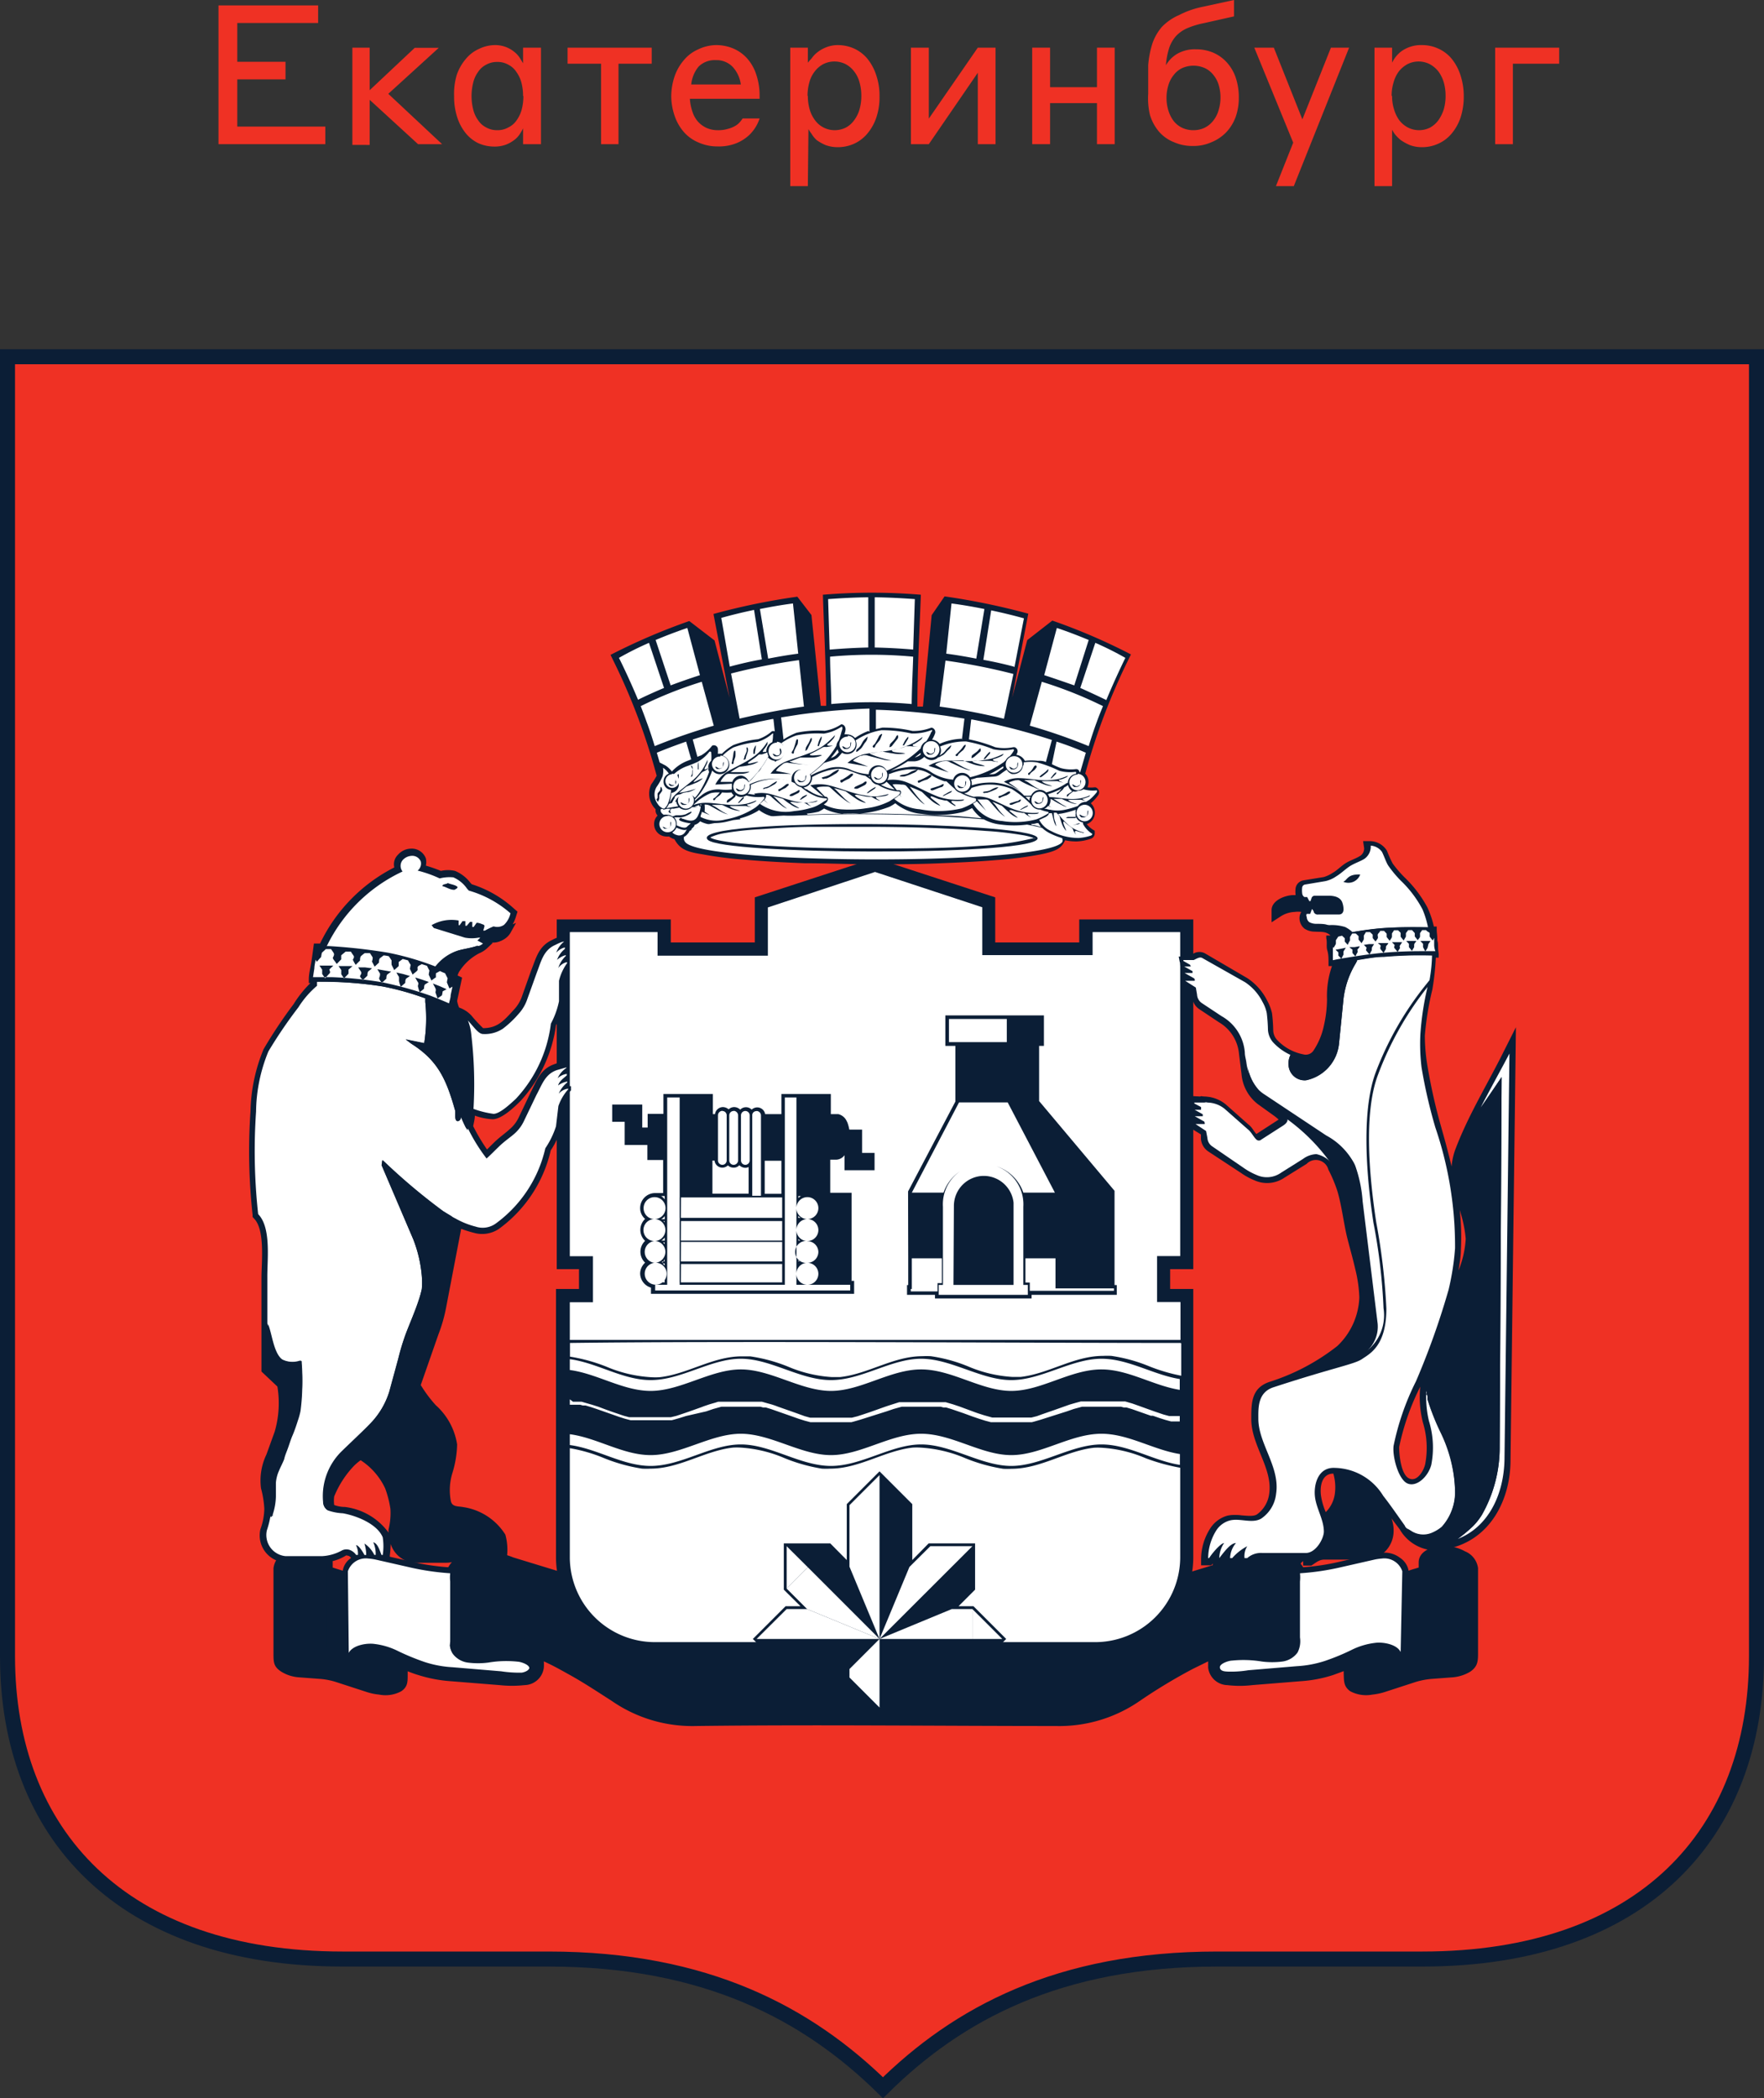 <?xml version="1.0" encoding="UTF-8"?> <svg xmlns="http://www.w3.org/2000/svg" viewBox="0 0 117.39 139.57"><rect x="0" y="0" width="117.39" height="139.57" fill="#333333" stroke="none"/> <defs> <style>.cls-1,.cls-4{fill:#ef3124;}.cls-1{stroke:#0b1e36;stroke-miterlimit:10;fill-rule:evenodd;}.cls-2{fill:#0b1e36;}.cls-3{fill:#fff;}</style> </defs> <title>Ресурс 81</title> <g id="Слой_2" data-name="Слой 2"> <g id="Слой_1-2" data-name="Слой 1"> <path class="cls-1" d="M.5,23.73H116.89v86.44c0,11.81-7.56,20.14-22.24,20.14H81c-10.54,0-17.28,3.65-22.24,8.56-5-4.91-11.76-8.56-22.25-8.56H22.8C8.12,130.31.5,122,.5,110.17V23.73Z"></path> <path class="cls-2" d="M27.13,111.17l0,.26c0,.45,0,.78-.43,1.07a2.2,2.2,0,0,1-1.47.22,3.89,3.89,0,0,1-.85-.18l-2-.65a4.74,4.74,0,0,0-1.17-.22l-1.33-.1a2.57,2.57,0,0,1-1.17-.38c-.47-.31-.51-.58-.51-1.12l0-5.76h0a1.38,1.38,0,0,1,.77-1.07,2.85,2.85,0,0,1,1.78-.38c.61.06,1.39.35,1.39,1.08v.33l.67.21a1.24,1.24,0,0,1,.56-.85,1.66,1.66,0,0,1,1.21-.34l.53.07,2.2.5a15.35,15.35,0,0,0,2.52.39,1.64,1.64,0,0,1,1-.8,5,5,0,0,1,3.34.15l11.78,3.6a25.63,25.63,0,0,0,6.33,1c4.1.17,8.21.19,12.32,0a24.89,24.89,0,0,0,6-1l11.78-3.6a5,5,0,0,1,3.34-.15,1.74,1.74,0,0,1,1,.8,15.35,15.35,0,0,0,2.52-.39l2.19-.5.53-.07a1.67,1.67,0,0,1,1.22.34,1.31,1.31,0,0,1,.56.85c.21-.08.44-.14.67-.21v-.33c0-.69.7-1,1.29-1.07a2.8,2.8,0,0,1,1.79.32,1.4,1.4,0,0,1,.87,1.12h0l0,5.58c0,.59,0,.94-.51,1.3a2.69,2.69,0,0,1-1.17.38l-1.33.1a5.14,5.14,0,0,0-1.17.22l-2,.65a4.15,4.15,0,0,1-.85.18,2.25,2.25,0,0,1-1.47-.22c-.46-.32-.42-.71-.44-1.2v-.14l-.71.26a8.87,8.87,0,0,1-2.16.41l-3.22.26a7,7,0,0,1-1.65,0,1.32,1.32,0,0,1-1.28-1.16c0-.14,0-.27,0-.42l-1,.49a36.32,36.32,0,0,0-3.55,2.14,9.41,9.41,0,0,1-5.6,1.67c-8,0-15.95-.1-23.93,0a9.42,9.42,0,0,1-5.61-1.67c-1-.64-1.93-1.26-2.94-1.81-.52-.29-1-.56-1.58-.82a2.94,2.94,0,0,1,0,.42,1.32,1.32,0,0,1-1.29,1.16,7.59,7.59,0,0,1-1.65,0L30,111.83a9.27,9.27,0,0,1-2.16-.41c-.24-.07-.48-.16-.71-.25"></path> <path class="cls-2" d="M38.58,84.42H37.05V61.16h7.59v1.53h5.59v-3l8-2.61,8,2.61v3h5.59V61.16h7.59V84.42H77.87v1.32h1.54v17.89a6.53,6.53,0,0,1-6.57,6.47H43.61A6.54,6.54,0,0,1,37,103.63V85.74h1.53V84.42Z"></path> <path class="cls-2" d="M24,97.13a3.57,3.57,0,0,0-.43.36,6.51,6.51,0,0,0-1.33,2.05,2.16,2.16,0,0,0,0,.57,2.09,2.09,0,0,0,.72.13,4.23,4.23,0,0,1,2.9,1.71.91.91,0,0,1,0-.23,4.45,4.45,0,0,0,.12-1.36A6.75,6.75,0,0,0,25.63,99,4.51,4.51,0,0,0,24,97.13m70.54-4.94a16.25,16.25,0,0,0-1.43,4.06c0,.52.12,1.86.68,2.1s1-.62,1.06-1a5.74,5.74,0,0,0-.16-2.73A6.91,6.91,0,0,1,94.52,92.19Zm2.59-11.81a16.39,16.39,0,0,1,.09,2.72c0,.52-.1,1-.18,1.55a.37.37,0,0,0,0-.09,6.59,6.59,0,0,0,.5-2.16,8.32,8.32,0,0,0-.34-1.72C97.17,80.58,97.14,80.47,97.11,80.38Zm-8.89,20.19a2.14,2.14,0,0,0,.59-1.2,3.25,3.25,0,0,0-.1-1.35c-.76,0-.91.83-.82,1.48A4.42,4.42,0,0,0,88.22,100.57ZM85.78,104l-.12.15H85V104l-.09.12h-.68v-.4h-.33c-.34,0-.51.16-.77.33l-.1.07h-.55l-.06-.3c-.06.06-.13.12-.17.17l-.12.13h-.66V104l-.12.15h-.65V104l-.09.12h-.68v-.41a3.81,3.81,0,0,1,.58-2,2,2,0,0,1,1.13-.88c.65-.18,1.61.15,2-.09a2,2,0,0,0,.82-1.36c.26-1.7-1.2-3.24-1.19-5,0-1.06,0-2.07,1.24-2.47A14.27,14.27,0,0,0,89,89.53a4.69,4.69,0,0,0,1.46-3.23,9,9,0,0,0-.28-1.92c-.17-.75-.39-1.48-.57-2.23-.22-1-.34-2-.6-2.89a9.37,9.37,0,0,0-.61-1.46.86.86,0,0,0-1.45-.38l-1.45.9a2.05,2.05,0,0,1-2,.2,4.67,4.67,0,0,1-.93-.51L80.42,76.6a1.11,1.11,0,0,1-.5-.84l0-.3L79.17,75l-.09-.51-.14-.73h0l-.07-.44h0l-.09-.45,1.09.07c.12-.06.07,0,.3,0a2.3,2.3,0,0,1,1.4.52l1.51,1.34c.24.17.36.46.53.63L85,74.53l.09-.06a3.3,3.3,0,0,0-.33-.27l-1.06-.76a2.82,2.82,0,0,1-1.08-2l-.17-1.37A2.71,2.71,0,0,0,81.12,68l-1.29-.86a1.09,1.09,0,0,1-.5-.84l0-.3-.7-.45-.1-.51-.13-.73h0l-.08-.44h0l-.08-.45,1.08.08a.79.79,0,0,1,.86-.09L83,65.06a3.85,3.85,0,0,1,1.32,1.48,3.33,3.33,0,0,1,.33.86,10.92,10.92,0,0,1,.08,1.15,1,1,0,0,0,.22.58,3.22,3.22,0,0,0,1.77,1,.62.62,0,0,0,.67-.22,4.74,4.74,0,0,0,.71-1.68,8.06,8.06,0,0,0,.21-1.76,6,6,0,0,1,.33-2.21h0l-.23,0v-.23c0-.27,0-.55-.08-.81s0-.54-.07-.81v-.18l.17,0,.11,0c-.3-.3-.63-.23-1.05-.26a1.23,1.23,0,0,1-.68-.2.9.9,0,0,1-.33-.64.77.77,0,0,1,.12-.47,1.68,1.68,0,0,0-.45,0,1.87,1.87,0,0,0-.9.28l-.63.41,0-.81c0-.65.91-1,1.47-1h.13a1.85,1.85,0,0,1,0-.47.64.64,0,0,1,.51-.51l1.36-.22a2.18,2.18,0,0,0,.58-.27c.31-.17.57-.46.89-.66s.72-.31,1-.51a.59.59,0,0,0,.22-.48l-.07-.47.48,0a1.35,1.35,0,0,1,1.11.64,7.47,7.47,0,0,0,.38.85,7.67,7.67,0,0,0,.79.92,8.06,8.06,0,0,1,1.52,2,6.34,6.34,0,0,1,.43,1.27h.19l0,.19c0,.27,0,.55.06.83s0,.55.07.83l0,.22h-.19a17.37,17.37,0,0,1-.23,2.12,19.72,19.72,0,0,0-.5,3.06A12.15,12.15,0,0,0,95,70.94a36.85,36.85,0,0,0,.9,4c.25.88.49,1.76.7,2.65a4.24,4.24,0,0,1,.29-1.24c.86-2.24,2.13-4.29,3.19-6.43l.8-1.59-.36,28.8c0,2.63-1.34,5.26-4.09,5.87a2.8,2.8,0,0,1-3.28-1.27L92.6,101a2.36,2.36,0,0,1,.14.93,1.94,1.94,0,0,1-1.59,1.81h-3c-.34,0-.52.16-.78.33l-.1.07h-.55l0-.3a.91.91,0,0,0-.17.17l-.13.13h-.66Zm-53-41.27-.37.35a1.77,1.77,0,0,1-.52.33,3.47,3.47,0,0,0-1.36,1.27,1.8,1.8,0,0,0-.08.21l.3.14-.33,1.55a2.23,2.23,0,0,0,.13.44,2,2,0,0,1,.82.53,9.58,9.58,0,0,0,.78.84c1,0,1.43-.56,2.07-1.25a2.48,2.48,0,0,0,.5-.82l.64-1.8c.33-.82.48-1.58,1.39-2a3.08,3.08,0,0,1,.66-.26l.46-.14.07.47.17,1,.1.58-.12.14a4,4,0,0,0-.47.95l0,1.37A5.19,5.19,0,0,1,37,68.19a9.34,9.34,0,0,1-2.32,5c-.44.45-1.28,1.25-1.89,1.26a4.13,4.13,0,0,1-1.19-.24c0,.23-.07.47-.11.7a12.42,12.42,0,0,0,.92,1.55c.25-.24.48-.49.75-.72s.52-.41.76-.63a2.32,2.32,0,0,0,.59-.76l.82-1.72c.4-.78.64-1.53,1.58-1.85a3.31,3.31,0,0,1,.68-.18l.46-.1,0,.47.07,1,0,.59-.12.13a3.5,3.5,0,0,0-.56.89L37.35,75a5.23,5.23,0,0,1-.7,1.52,8.91,8.91,0,0,1-3.46,5.23,2,2,0,0,1-1.63.26,8.57,8.57,0,0,1-.87-.27l-1,5.22a10.15,10.15,0,0,1-.51,1.79L28,92.13a8.8,8.8,0,0,0,1,1.34,4.4,4.4,0,0,1,1.42,2.61A6.86,6.86,0,0,1,30.1,98,3.86,3.86,0,0,0,30,99.83c.08.42.47.35.84.42a4,4,0,0,1,2.79,1.83,3.79,3.79,0,0,1,.12,1.35v.4H31.5l-.13-.19a.28.28,0,0,0-.17-.15l-.1,0a2.52,2.52,0,0,1-1.4.46H27.54A1.8,1.8,0,0,1,26,102.7a7.56,7.56,0,0,1-.06.77l0,.35H23.48l-.12-.19a.36.36,0,0,0-.16-.14c-.05,0-.16-.06-.21,0a3.07,3.07,0,0,1-1.54.44H19a1.8,1.8,0,0,1-1.67-2.21,4.16,4.16,0,0,0,.26-1.36A6.63,6.63,0,0,0,17.37,99a4,4,0,0,1,.36-2.25l.55-1.52a6.78,6.78,0,0,0,.18-3l-1.06-1,0-6.25c0-1,.25-3.17-.49-3.92l-.1-.11,0-.14a38.79,38.79,0,0,1-.14-6.9,11.38,11.38,0,0,1,.87-4.12,31.09,31.09,0,0,1,2-3,7.33,7.33,0,0,1,1.12-1.4h-.11l0-.24c0-.37.1-.73.16-1.1s.18-1.29.18-1.29h.41a11,11,0,0,1,4.94-5.06.88.88,0,0,1,.24-.84,1.18,1.18,0,0,1,.86-.41,1,1,0,0,1,1,.65,1.11,1.11,0,0,1,0,.48,9.68,9.68,0,0,1,1,.35,2.13,2.13,0,0,1,.94,0,2.48,2.48,0,0,1,1,.76.74.74,0,0,0,.12.13,7.52,7.52,0,0,1,2.84,1.65l.2.17-.08.25a2.71,2.71,0,0,1-.24.59l.22-.09L34,62a1.2,1.2,0,0,1-1.11.64A.14.14,0,0,1,32.73,62.68Z"></path> <path class="cls-2" d="M21.93,104.41l1,.32v-.21a1,1,0,0,1,.48-.73,1.47,1.47,0,0,1,1.09-.3l.51.07,2.19.5a17.52,17.52,0,0,0,2.68.4,1.42,1.42,0,0,1,.95-.82,4.85,4.85,0,0,1,3.21.16l11.78,3.59a25.56,25.56,0,0,0,6.38,1c4.1.18,8.24.2,12.34,0a24.57,24.57,0,0,0,6-1l11.79-3.6a4.86,4.86,0,0,1,3.21-.16,1.4,1.4,0,0,1,1,.82,16.09,16.09,0,0,0,2.67-.4l2.2-.5.51-.07a1.52,1.52,0,0,1,1.09.3,1.08,1.08,0,0,1,.48.73v.21l1-.32v-.46c0-.58.65-.82,1.13-.89a2.74,2.74,0,0,1,1.68.3,1.24,1.24,0,0,1,.77,1l0,5.57c0,.52.07.82-.43,1.15a2.41,2.41,0,0,1-1.08.34l-1.33.1a5.5,5.5,0,0,0-1.21.23l-2,.65a3.66,3.66,0,0,1-.81.18,2,2,0,0,1-1.35-.2c-.39-.27-.33-.63-.36-1l0-.4a9.61,9.61,0,0,1-.94.36,8.83,8.83,0,0,1-2.12.4l-3.21.26a6.76,6.76,0,0,1-1.62,0,1.15,1.15,0,0,1-1.12-1,4.06,4.06,0,0,1,0-.7c-.43.2-.85.42-1.27.63A39.12,39.12,0,0,0,75.69,113a9.26,9.26,0,0,1-5.49,1.64c-8-.05-16-.1-23.93,0a9.22,9.22,0,0,1-5.5-1.64,34.64,34.64,0,0,0-3-1.83c-.62-.33-1.25-.65-1.88-1a5.46,5.46,0,0,1,0,.7,1.15,1.15,0,0,1-1.12,1,7.32,7.32,0,0,1-1.62,0L30,111.65a9.1,9.1,0,0,1-2.13-.4,9.42,9.42,0,0,1-.93-.36l0,.53c0,.39,0,.68-.36.92a2,2,0,0,1-1.34.2,3.88,3.88,0,0,1-.82-.18l-2-.65a5.74,5.74,0,0,0-1.21-.23l-1.33-.1a2.58,2.58,0,0,1-1.08-.34c-.41-.27-.42-.5-.42-1l0-5.76a1.19,1.19,0,0,1,.69-.92A2.76,2.76,0,0,1,20.7,103c.5.06,1.22.29,1.22.91Z"></path> <path class="cls-2" d="M30,109.13v-3.94a1.2,1.2,0,0,1,.91-1.39A4.71,4.71,0,0,1,34,104l11.79,3.6a27.53,27.53,0,0,0,7.28,1c-.31,0,2.89-.09,5.11-.08h.08c2.21,0,5.42.09,5.11.08a27.12,27.12,0,0,0,7.28-1L82.45,104a4.75,4.75,0,0,1,3.11-.16,1.21,1.21,0,0,1,.91,1.39v3.94a1.58,1.58,0,0,0-1.31-.68,7.52,7.52,0,0,0-1.64.08,11.21,11.21,0,0,0-2.82.86,33.69,33.69,0,0,0-5.36,3.11A8.65,8.65,0,0,1,70.22,114c-8,0-16-.09-23.95,0a8.54,8.54,0,0,1-5.12-1.52,34.14,34.14,0,0,0-5.36-3.11,11.09,11.09,0,0,0-2.82-.86,7.55,7.55,0,0,0-1.64-.08,1.57,1.57,0,0,0-1.32.68m67.94.92,0-5.72a.84.84,0,0,0-.18-.44,2.47,2.47,0,0,0-2.55-.52c-.33.16-.49.38-.49.58v5.73a1.5,1.5,0,0,1,.2-.23h0a1.6,1.6,0,0,1,.87-.28,3,3,0,0,1,1.08.12,1.93,1.93,0,0,1,1,.65Zm-79.43,0,0-5.72a.84.84,0,0,1,.18-.44,2.46,2.46,0,0,1,2.55-.52c.33.16.48.38.48.58v5.73a.87.87,0,0,0-.2-.23h0a1.6,1.6,0,0,0-.87-.28,3.07,3.07,0,0,0-1.09.12,2,2,0,0,0-1,.65Z"></path> <path class="cls-3" d="M93.32,104.52a1.26,1.26,0,0,0-1.36-.85,3.61,3.61,0,0,0-.49.07l-2.2.5a17,17,0,0,1-2.76.41,2.55,2.55,0,0,1,0,.55v3.72a1.64,1.64,0,0,1-.16,1,1.5,1.5,0,0,1-1,.6,5.33,5.33,0,0,1-1.38,0,7.5,7.5,0,0,0-2-.06c-.17,0-.82.19-.79.46s.4.26.52.27a7.06,7.06,0,0,0,1.37-.09l3.23-.27a7.28,7.28,0,0,0,1.84-.34,14.78,14.78,0,0,0,1.76-.72,4.78,4.78,0,0,1,1.61-.49c.5-.07,1.45.08,1.7.61Zm-70.17,0a1.26,1.26,0,0,1,1.36-.85,3.61,3.61,0,0,1,.49.07l2.2.5a17,17,0,0,0,2.76.41,2.55,2.55,0,0,0,0,.55v4a1.15,1.15,0,0,0,.16.79,1.5,1.5,0,0,0,1,.6,5.32,5.32,0,0,0,1.38,0,7.09,7.09,0,0,1,1.95-.06c.17,0,.81.19.78.46,0,0-.09.11-.13.13a1,1,0,0,1-.38.14,7.89,7.89,0,0,1-1.37-.09l-3.23-.27a7.28,7.28,0,0,1-1.84-.34,15.84,15.84,0,0,1-1.76-.72,4.78,4.78,0,0,0-1.61-.49c-.5-.07-1.46.08-1.7.61Z"></path> <path class="cls-2" d="M21.18,109.93c0-.2-.31-.25-.52-.26a1.88,1.88,0,0,0-.87.13,1.61,1.61,0,0,0-.55.35c-.4.42.33.68.66.7l1.25.1a5.61,5.61,0,0,1,1.46.22l2,.65a3.55,3.55,0,0,0,.72.15h.38c.24,0,.67-.27.23-.41L24.15,111c-.66-.2-1-.5-1-.82,0-.56,1-.84,1.66-.76a4.41,4.41,0,0,1,1.58.48,14.88,14.88,0,0,0,1.77.73,8.09,8.09,0,0,0,1.87.34l3.23.26a8,8,0,0,0,1.39.1.72.72,0,0,0,.59-.36c0-.2-.21-.43-.86-.55a6.9,6.9,0,0,0-2,.06,5.65,5.65,0,0,1-1.36,0,1.21,1.21,0,0,1-1.08-1c.05-.59.63-.86,1.32-.93a7.56,7.56,0,0,1,1.61.09,10,10,0,0,1,2.79.85,34.63,34.63,0,0,1,5.34,3.09,8.64,8.64,0,0,0,5.18,1.55c7.9-.1,16,0,23.94,0a8.64,8.64,0,0,0,5.18-1.55,33.63,33.63,0,0,1,5.34-3.09,10,10,0,0,1,2.79-.85,7.6,7.6,0,0,1,1.61-.09c.7.07,1.27.34,1.32.93a1.21,1.21,0,0,1-1.08,1,6.17,6.17,0,0,1-1.36,0,7.28,7.28,0,0,0-2-.06c-.65.13-.88.35-.86.55a.72.72,0,0,0,.6.36,9,9,0,0,0,1.38-.1l3.23-.26a8.77,8.77,0,0,0,1.87-.34,14.22,14.22,0,0,0,1.77-.73,4.41,4.41,0,0,1,1.58-.48c.67-.08,1.63.2,1.66.76,0,.32-.31.63-1,.82l-1.79.56c-.66.21.19.49.61.4a4.18,4.18,0,0,0,.72-.15l2-.65a5.61,5.61,0,0,1,1.46-.22l1.25-.1a1.3,1.3,0,0,0,.62-.21c.25-.16.18-.33,0-.48a1.52,1.52,0,0,0-.55-.35,2.21,2.21,0,0,0-.87-.13c-.21,0-.52.06-.52.26s.52.21.79.23l-.51.44c-.18-.07-.37-.09-.54-.17-.37-.19-.44-.57,0-.9a1.77,1.77,0,0,1,.82-.27,3.12,3.12,0,0,1,1.06.12,2,2,0,0,1,1,.62.61.61,0,0,1-.2.91,2.25,2.25,0,0,1-1,.31l-1.33.1a4.85,4.85,0,0,0-1.25.24l-2,.65a3.55,3.55,0,0,1-.77.17,1.86,1.86,0,0,1-1.23-.17c-.44-.3-.24-.83.36-1l1.85-.57c.29-.1.63-.25.6-.41s-.77-.44-1.13-.37a4.33,4.33,0,0,0-1.41.49,11.8,11.8,0,0,1-1.75.75,8.77,8.77,0,0,1-2.08.39l-3.21.26a7.69,7.69,0,0,1-1.58,0c-.53-.08-.93-.35-1-.82s.51-.85,1.22-1a7.21,7.21,0,0,1,2.23.06,4.83,4.83,0,0,0,1.14,0c.29,0,.6-.21.61-.46s-.36-.49-.81-.54a6,6,0,0,0-1.47.07,9.23,9.23,0,0,0-2.76.84,35.21,35.21,0,0,0-5.25,3,9.15,9.15,0,0,1-5.39,1.62c-8,0-16-.1-23.94,0a9.14,9.14,0,0,1-5.39-1.61,34.55,34.55,0,0,0-5.25-3,9.37,9.37,0,0,0-2.75-.84,6,6,0,0,0-1.48-.07c-.46,0-.82.26-.81.54s.31.41.61.46a4.83,4.83,0,0,0,1.14,0,6.65,6.65,0,0,1,2.23-.06c.72.15,1.25.57,1.22,1s-.42.74-1,.82a7,7,0,0,1-1.58,0L30,111.5a8.77,8.77,0,0,1-2.08-.39,10.84,10.84,0,0,1-1.75-.76,4.29,4.29,0,0,0-1.41-.48c-.35-.07-1.07.08-1.13.37s.3.31.6.41l1.85.57c.59.18.8.71.36,1a1.86,1.86,0,0,1-1.23.17,3.55,3.55,0,0,1-.77-.17l-2-.65a4.85,4.85,0,0,0-1.25-.24l-1.33-.1a2.17,2.17,0,0,1-1-.31.6.6,0,0,1-.2-.91,1.93,1.93,0,0,1,.95-.62,3.39,3.39,0,0,1,1.06-.12,1.63,1.63,0,0,1,.82.27c.38.32.32.68,0,.88a4,4,0,0,1-.58.2l-.51-.45c.28,0,.77,0,.81-.25"></path> <path class="cls-2" d="M35.75,110.05v.46a2,2,0,0,0-1.17-.66,7.14,7.14,0,0,0-2.26.05,4.2,4.2,0,0,1-1.12,0c-.17,0-.51-.15-.51-.37s.51-.42.73-.45a6.33,6.33,0,0,1,1.44.08,9,9,0,0,1,2.73.83Zm-9,.67-.06.83a1,1,0,0,0-.59-.45l-1.85-.58c-.09,0-.56-.19-.54-.3.06-.28.8-.34,1-.3a4.34,4.34,0,0,1,1.38.47C26.36,110.51,26.57,110.62,26.79,110.72Zm53.93-.67v.46a2,2,0,0,1,1.17-.66,7.14,7.14,0,0,1,2.26.05,4.12,4.12,0,0,0,1.11,0c.18,0,.52-.15.52-.37s-.51-.42-.73-.45a6.39,6.39,0,0,0-1.45.08,8.94,8.94,0,0,0-2.72.83Zm9,.67,0,.83a1.09,1.09,0,0,1,.6-.45l1.85-.58c.09,0,.55-.19.53-.3s-.4-.26-.53-.28a1.3,1.3,0,0,0-.48,0,4.34,4.34,0,0,0-1.38.47Zm4.95-6.14c-.39.11-.86.28-1.22.38v4.84c0,.77-.23,1-1,1.29l-1.8.56c-.25.07,0,.26.58.21a2.82,2.82,0,0,0,.7-.15l2-.65a5.29,5.29,0,0,1,1.48-.21l1.24-.1a1.23,1.23,0,0,0,.59-.21c.18-.11.15-.2,0-.34a1.46,1.46,0,0,0-.52-.32,2.15,2.15,0,0,0-.83-.12c-.1,0-.42,0-.44.16s.58.13.7.14h.23l-.73.62a3.87,3.87,0,0,1-.7-.24.55.55,0,0,1-.26-.53Zm-72.79,0,1.21.38v5.15c0,.6.47.8,1.06,1l1.79.56c.34.1-.1.22-.21.22a3.27,3.27,0,0,1-1.07-.16l-2-.64a5.7,5.7,0,0,0-1.48-.22l-1.25-.09c-.25,0-.92-.21-.6-.55a1.46,1.46,0,0,1,.52-.32,2.12,2.12,0,0,1,.83-.12c.09,0,.41,0,.43.16s-.57.13-.69.14h-.23l.73.62c.34-.12.84-.16.95-.6a.55.55,0,0,0,0-.18Z"></path> <path class="cls-2" d="M38.77,84.24H37.24V61.34h7.22v1.53h6v-3l7.81-2.54,7.82,2.55v3h6V61.35h7.22V84.24H77.69v1.69h1.54v17.71a6.35,6.35,0,0,1-6.38,6.29H43.61a6.35,6.35,0,0,1-6.38-6.29V85.92h1.53V84.24Z"></path> <path class="cls-2" d="M37.42,86.11v3h.42V86.52h1.52V83.63H37.84V61.94h6v1.52H51V60.28l7.23-2.36,7.22,2.36v3.18H72.6V61.94h6V83.63H77.09v2.89h1.52v2.64H79V86.1H77.49v-2H79V61.52H72.18v1.54H65.84V60l-7.61-2.49L50.6,60v3.08H44.26V61.53H37.41V84.06h1.53v2Z"></path> <path class="cls-3" d="M37.92,86.61v2.52c2.64,0,5.29,0,7.93,0q6.15,0,12.28,0l12.43,0,8,0V86.61H77V83.55h1.54V62H72.71v1.53H65.37V60.35L58.23,58,51.1,60.36v3.21H43.76V62H37.92V83.56h1.54v3.06H37.92Z"></path> <path class="cls-2" d="M37.83,90.22v-.9h-.42v.86h0l.41,0m40.8,7.42v6a5.75,5.75,0,0,1-5.78,5.7H43.61a5.75,5.75,0,0,1-5.78-5.7V96.29a3.07,3.07,0,0,0-.42,0v7.37a6.17,6.17,0,0,0,6.2,6.1H72.85a6.17,6.17,0,0,0,6.2-6.1V97.68h0Zm.42-8.29h-.42v2.21l.42,0Z"></path> <path class="cls-3" d="M37.92,96.3v7.33a5.66,5.66,0,0,0,5.69,5.6H72.85a5.66,5.66,0,0,0,5.69-5.6v-6A13,13,0,0,1,76.25,97a8.78,8.78,0,0,0-2.94-.7,4.36,4.36,0,0,0-.51,0c-1.87.21-3.55,1.4-5.49,1.4a4.93,4.93,0,0,1-.55,0A11.38,11.38,0,0,1,64.25,97a8.91,8.91,0,0,0-3-.71,4.36,4.36,0,0,0-.51,0c-1.88.21-3.56,1.4-5.49,1.4a5.25,5.25,0,0,1-.56,0A11.38,11.38,0,0,1,52.23,97a8.8,8.8,0,0,0-2.94-.71,4.36,4.36,0,0,0-.51,0c-1.88.21-3.56,1.4-5.49,1.4a5.25,5.25,0,0,1-.56,0A11.38,11.38,0,0,1,40.22,97a10.5,10.5,0,0,0-2.3-.67m40.63-7c-10.35,0-30.16-.14-40.62,0v.91a11.37,11.37,0,0,1,2.43.67,8.9,8.9,0,0,0,3,.7,4.53,4.53,0,0,0,.52,0c1.87-.2,3.55-1.39,5.49-1.39l.55,0a10.84,10.84,0,0,1,2.51.68,8.84,8.84,0,0,0,2.94.7l.52,0c1.88-.2,3.56-1.39,5.49-1.39a5.25,5.25,0,0,1,.56,0,10.38,10.38,0,0,1,2.51.69,8.83,8.83,0,0,0,2.94.69l.52,0c1.88-.21,3.56-1.4,5.49-1.4a5.25,5.25,0,0,1,.56,0,10.64,10.64,0,0,1,2.51.69,11.74,11.74,0,0,0,2.14.63V89.35Z"></path> <path class="cls-2" d="M79.05,94.91v1.78l-.41,0h0V94.88h.06l.2,0Zm0-2.32v1.79h-.12l-.18,0-.12,0V92.55l.42,0Zm-41.22.93V95.3a3,3,0,0,0-.42,0h0V93.5h.42Zm0-2.31V93h-.41V91.18l.41,0Z"></path> <path class="cls-2" d="M37.83,93.43v-.36h-.42v.35h.42Zm0,2.67v-.72l-.42,0v.71Zm40.8.63v.72l.42,0v-.72Zm0-2.31v.36h.08l.2,0h.14v-.36h-.13l-.18,0Zm0-2.68.42.05v.72l-.42-.05ZM37.42,90.37c.14,0,.27,0,.42,0v.71a3.07,3.07,0,0,0-.42,0Z"></path> <path class="cls-2" d="M78.55,94.86v1.77c-1.78-.28-3.4-1.36-5.22-1.36-2.09,0-3.93,1.43-6,1.43s-3.91-1.43-6-1.43-3.93,1.43-6,1.43-3.92-1.43-6-1.43-3.94,1.43-6,1.43c-1.85,0-3.54-1.15-5.37-1.39h0V93.53l.13,0,.18,0,.18,0,.18,0,.18,0,.18,0,.37.12.37.12,1,.35.52.18.37.11.39.1.2,0,.2,0,.19,0,.2,0h1.19l.2,0,.2,0,.19,0,.2,0,.19,0,.38-.12.38-.12L47,94c.15-.06.3-.1.46-.15l.36-.1.18,0,.18,0,.18,0,.18,0,.18,0,.18,0h.72l.17,0,.18,0,.18,0,.18,0,.18,0,.18,0,.18,0,.37.12,1.34.47.52.18.37.11.39.1.2,0,.2,0,.19,0,.2,0h1.19l.2,0,.2,0,.2,0,.19,0,.19,0,.38-.12.38-.12L59,94l.47-.15.36-.1.18,0,.18,0,.18,0,.18,0,.18,0,.18,0h.72l.17,0,.18,0,.18,0,.18,0,.18,0,.18,0,.18,0,.37.12.78.27.6.22.48.16.37.11.39.1.2,0,.2,0,.19,0,.2,0h1.19l.2,0,.2,0,.2,0,.19,0,.19,0,.38-.12c.16,0,.31-.1.47-.15L71,94l.47-.15.36-.1.18,0,.18,0,.18,0,.18,0,.18,0,.18,0h.72l.17,0,.18,0,.18,0,.18,0,.18,0,.18,0,.18,0,.37.12,1.24.43.14,0,.48.16.37.11.39.11.2,0,.2,0,.19,0Zm0-2.32v1.78l-.15,0-.18,0-.18,0-.18,0-.37-.11-.61-.2-1-.37c-.15-.06-.3-.1-.46-.15a3.94,3.94,0,0,0-.49-.14l-.19,0-.2-.05-.2,0-.2,0-.19,0-.2,0-.2,0h-.59l-.2,0-.2,0-.2,0-.2,0-.19,0-.39.1-.38.12-1.07.37-.32.12L69.3,94l-.36.11-.37.1-.18,0-.18,0-.18,0-.18,0-.18,0H67l-.17,0-.18,0-.18,0-.18,0-.18,0-.18,0-.37-.11-.61-.2-1-.37c-.15-.06-.3-.1-.46-.15a3.94,3.94,0,0,0-.49-.14l-.19,0-.2-.05-.2,0-.2,0-.19,0-.2,0h-.79l-.2,0-.2,0-.2,0-.2,0-.19.05-.19,0-.19,0-.47.15c-.46.15-.9.32-1.35.48l-.42.14-.36.11-.37.09-.18,0-.18,0-.18,0-.18,0-.18,0H55l-.18,0-.18,0-.18,0-.18,0-.18,0-.18,0-.37-.11a4.91,4.91,0,0,1-.5-.17l-1.24-.44-.62-.2-.42-.11-.2,0-.2,0-.19,0-.2,0-.2,0H49l-.2,0-.2,0-.2,0-.19,0-.2,0-.19,0-.19,0-.38.12a5.34,5.34,0,0,0-.52.18l-.87.31-.47.16-.36.11-.37.1-.18,0-.18,0-.18,0-.18,0-.18,0H43l-.18,0-.18,0-.18,0-.18,0-.18,0-.18,0-.37-.11a4.91,4.91,0,0,1-.5-.17l-1.16-.41-.43-.14-.28-.09-.42-.11-.2,0-.2,0-.19,0L38,93V91.22c1.83.24,3.49,1.38,5.37,1.38,2.1,0,3.94-1.42,6-1.42s3.92,1.42,6,1.42,3.94-1.42,6-1.42,3.92,1.42,6,1.42,3.93-1.42,6-1.42c1.78,0,3.44,1.07,5.2,1.36Z"></path> <path class="cls-3" d="M37.92,95.4v.72c1.82.24,3.54,1.39,5.38,1.39,2.05,0,4-1.43,6-1.43s3.95,1.43,6,1.43,4-1.43,6-1.43,4,1.43,6,1.43,4-1.43,6-1.43c1.79,0,3.46,1.09,5.22,1.36v-.72c-1.77-.28-3.43-1.35-5.22-1.35-2.06,0-4,1.42-6,1.42s-3.95-1.42-6-1.42-4,1.42-6,1.42-4-1.42-6-1.42-4,1.42-6,1.42c-1.84,0-3.56-1.15-5.38-1.39m0-2.32v.36l.14,0,.18,0,.19,0,.18,0,.18.05.18,0,.37.11.36.12,1,.35.51.18.38.12.38.1.19,0,.19,0,.19,0,.2,0,.2,0h.79l.2,0,.2,0,.2,0,.19,0,.18,0,.19-.05.38-.11.38-.12L47,93.88l.47-.16.36-.1.18-.05.18,0,.18,0,.18,0,.19,0,.19,0h.75l.19,0,.19,0,.18,0,.18,0,.18,0,.18.05.18,0,.36.11,1.34.47.51.18.38.12.38.1.19,0,.19,0,.19,0,.2,0,.2,0h.79l.2,0,.2,0,.2,0,.18,0,.19,0,.19-.05.38-.11.38-.12L59,93.88l.47-.16.36-.1.18-.05.18,0,.18,0,.19,0,.18,0,.19,0h.75l.19,0,.19,0,.18,0,.18,0,.18,0,.18.05.18,0,.36.11.79.27.6.22.47.16.38.12.38.1.18,0,.19,0,.2,0,.2,0,.2,0h.79l.2,0,.2,0,.19,0,.19,0,.19,0,.19-.05.38-.11.47-.15L71,93.88l.46-.16.37-.1.18-.05.18,0,.18,0,.18,0,.19,0,.19,0h.75l.19,0,.19,0,.18,0,.19,0,.17,0,.18.05.18,0,.37.11,1.25.44.14,0,.46.16.38.12.37.1.19,0,.19,0,.2,0h0v-.36l-.17,0-.18,0-.18,0-.18,0-.37-.1-.62-.21-1-.36-.45-.16-.48-.14-.19,0-.19,0-.19,0-.2,0-.19,0H72.71l-.2,0-.2,0-.19,0-.19,0-.37.1-.38.11-1.07.38-.32.11-.46.16L69,94.2l-.36.09-.18,0-.19,0-.19,0-.19,0-.19,0h-.75l-.19,0-.19,0-.18,0-.18,0-.18,0-.18-.05-.36-.1c-.21-.07-.42-.13-.63-.21l-1-.37-.45-.15-.48-.14-.19,0-.19,0-.18,0-.19,0-.2,0-.2,0h-.79l-.2,0-.2,0-.19,0-.19,0-.18,0-.19,0-.19.06-.47.15c-.46.15-.9.32-1.34.47l-.42.14-.37.12-.36.09-.18,0-.18,0-.19,0-.19,0-.19,0h-.75l-.19,0-.19,0-.18,0-.18,0-.18,0-.18,0-.36-.1L53,94l-1.25-.44a5,5,0,0,0-.62-.2l-.42-.12-.19,0-.18,0-.2,0-.2,0-.2,0h-.79l-.2,0-.2,0-.19,0-.19,0-.19,0-.19,0-.19.06-.38.11c-.17.06-.34.11-.51.18l-.87.31-.47.16-.36.12-.37.09-.18,0-.18,0-.19,0-.19,0-.19,0h-.75l-.19,0-.19,0-.18,0-.18,0-.18,0-.17,0-.37-.1L41,94c-.39-.13-.77-.27-1.16-.42l-.44-.14-.28-.08-.41-.12-.19,0-.19,0-.2,0Zm0-2.67c1.82.24,3.53,1.39,5.38,1.39,2.05,0,4-1.42,6-1.42s3.95,1.42,6,1.42,4-1.42,6-1.42,4,1.42,6,1.42,4-1.42,6-1.42c1.79,0,3.45,1.07,5.21,1.35v.72c-1.76-.28-3.43-1.36-5.21-1.36-2.06,0-4,1.43-6,1.43s-3.95-1.43-6-1.43-4,1.43-6,1.43-4-1.43-6-1.43-4,1.43-6,1.43c-1.84,0-3.56-1.15-5.38-1.39v-.72Z"></path> <polygon class="cls-2" points="63.58 73.27 63.58 69.57 62.91 69.57 62.91 67.54 69.47 67.54 69.47 69.57 69.15 69.57 69.15 73.24 74.17 79.21 74.17 85.48 74.32 85.48 74.32 86.13 68.65 86.13 68.65 86.37 62.22 86.37 62.22 86.13 60.36 86.13 60.36 85.48 60.44 85.48 60.44 83.58 60.43 79.25 63.58 73.27"></polygon> <path class="cls-2" d="M73.93,83.7H70.31v1.9h3.62Zm-5-10.37H67.19l3.14,6h3.6Zm.32-5.55h-2.1v1.54h2.1Zm1,11.64v4.16h-2V80.22a2.56,2.56,0,0,0-.12-.79Zm-7.56,4.16h-2V79.42h2.07a2.56,2.56,0,0,0-.12.79v3.37Zm4.42-10.37V69.45H63.81v3.76Z"></path> <path class="cls-2" d="M65.69,85.35V80.27h0v0a2.61,2.61,0,0,1,.59-1.66,1.84,1.84,0,0,1,1,1.47v5.33Zm-2.12,0V80.24a1.9,1.9,0,0,1,.15-.75,1.86,1.86,0,0,1,1.62-1.14h.2a2,2,0,0,1,.62.15,2.8,2.8,0,0,0-.59,1.72v5.13Zm6.74-1.77h3.62V79.42H70.31ZM67.17,69.45h1.74V73.2H67.17Z"></path> <path class="cls-3" d="M63.15,67.78H67v1.54H63.15V67.78Zm.67,5.55h3.24l3.14,6H68.1a2.81,2.81,0,0,0-5.31,0H60.68ZM68.24,83.7h2v2h3.89v.16H68.53v-.55h-.29V83.7Zm-4.79,1.77h4V80a2,2,0,0,0-1.88-1.78h-.21a2,2,0,0,0-1.72,1.21,2,2,0,0,0-.16.8Zm-1,0h.3v-5.2h0v0a2.68,2.68,0,1,1,5.35,0v0h0v5.2h.3v.66H62.47v-.66ZM60.68,83.7h2v1.65h-.29v.55H60.61v-.16h.07Z"></path> <path class="cls-2" d="M64.69,83.69c0-.08,0-.15-.07-.22a2.73,2.73,0,0,0-.37-.52,1,1,0,0,1-.13-.91l.08-.28.15.24a2.51,2.51,0,0,0,.35.45c0-.3-.34-.67-.3-1.08l0-.3.19.23c.15.18.34.3.49.46a.68.68,0,0,0-.12-.28,2.4,2.4,0,0,1-.36-1.41v-.42l.22.35a3.05,3.05,0,0,0,.26.31A1.8,1.8,0,0,1,65.07,79l.18-.3,0,.35a2.7,2.7,0,0,0,.34,1l.09.13a1.33,1.33,0,0,1,.08-.54l.2-.41,0,.45a2.79,2.79,0,0,0,.33,1,1.31,1.31,0,0,1,.11.52,3.24,3.24,0,0,1,.29-1.14l.24-.34,0,.41a7.1,7.1,0,0,1,0,2.39.77.77,0,0,0,.2-.38l.14-.49.1.5a2.38,2.38,0,0,1-.3,1.67,2.07,2.07,0,0,0,0,1.43l0,.16-1.2-.05a2.26,2.26,0,0,1-1.5-.61,2.33,2.33,0,0,1-.58-2l.09-.51.15.5a2.13,2.13,0,0,0,.26.44,4.37,4.37,0,0,1,.38.52"></path> <path class="cls-2" d="M66.93,85.26l-1,0a2,2,0,0,1-2-2.48,1.63,1.63,0,0,0,.28.49c.19.28.58.7.56,1.09a1.22,1.22,0,0,0,0-.9,3.36,3.36,0,0,0-.39-.54.84.84,0,0,1-.1-.81c.11.17.36.56.55.53.15-.41-.32-.74-.28-1.23.29.36.6.42.68.78a.8.8,0,0,0-.1-.74,2.19,2.19,0,0,1-.34-1.34c.13.21.53.54.53.71.1-.32-.42-1.23-.13-1.73a2.78,2.78,0,0,0,.36,1,1.09,1.09,0,0,1,.26.7c.14-.23,0-.76.13-1.12a2.66,2.66,0,0,0,.35,1,1.7,1.7,0,0,1,0,1c.46-.26.24-1.18.55-1.63,0,.65.31,1.85-.18,2.59a1.77,1.77,0,0,0-.42,1.11,2.42,2.42,0,0,1,.52-1,1.75,1.75,0,0,0,.48-.69A2.24,2.24,0,0,1,67,83.75a1.94,1.94,0,0,0,0,1.51"></path> <path class="cls-2" d="M50.89,79.41H52v-2.2H50.89ZM47.55,77.2h-.14v2.2h2.41V77.63a.59.59,0,0,1-.22.05.6.6,0,0,1-.4-.17.51.51,0,0,1-.38.16.56.56,0,0,1-.38-.15.56.56,0,0,1-.38.15A.53.53,0,0,1,47.55,77.2Zm9.11,8h.18v.86H43.32v-.41a1,1,0,0,1-.72-.93,1,1,0,0,1,.33-.73,1,1,0,0,1,0-1.45,1,1,0,0,1,0-1.46.94.94,0,0,1-.33-.72,1,1,0,0,1,.94-1h.59v-2.2H43.08v-1H41.57V74.62h-.83V73.47h2V75h.36v-.91h1.05V72.77h3.29v1.34h.14a.54.54,0,0,1,.53-.47.61.61,0,0,1,.38.15.54.54,0,0,1,.37-.15.59.59,0,0,1,.4.17.53.53,0,0,1,.39-.16.51.51,0,0,1,.37.16.56.56,0,0,1,.37-.15.54.54,0,0,1,.53.45H52V72.77h3.29v1.34h.5a.83.83,0,0,1,.55.45h0l.05.1,0,0a2.62,2.62,0,0,1,.13.48h.85v1.55h.83v1.15h-2v-1a.71.71,0,0,1-.56.3h-.39v2.2h1.42v5.82Z"></path> <path class="cls-2" d="M56.43,76.11h-1v-.66H57.1V77h.83v.66H56.44V76.11ZM55.19,77H54c-.87,0-.87-2.59,0-2.59h1.15s0,0-.06.07h0l0,0h0a.83.83,0,0,0-.08.12h0a1.83,1.83,0,0,0-.21.66v0h0v.19h0c0,.07,0,.14,0,.2v.2h0V76h0v.14h0v.05l0,.1h0a.65.65,0,0,0,0,.18h0l0,0h0v0l0,.08a.59.59,0,0,1,.06.14h0l.08.1h0l0,0h0v0h0l0,0Zm-7.52-2.59H46.46c-.87,0-.87,2.59,0,2.59h1.21Zm4.4,0H50.76V77h1.31Zm-9.6.91h.85v-.91h.93V77h-.93v-1H41.81V74.38H41v-.66h1.49v1.55Z"></path> <path class="cls-2" d="M55.63,74.36c.35,0,.56.45.63,1h-1v.91h.94c-.09.4-.28.71-.58.71h-.09c-.87,0-.87-2.59,0-2.59Zm-1.42,8.17h2.2v-1.3H54.33a.85.85,0,0,1,.26.6A.79.79,0,0,1,54.21,82.53Zm0,1.42h2.16v-1.3h-2.1a.88.88,0,0,1,.28.63A.79.79,0,0,1,54.25,84Zm0,1.44h2.12V84.08H54.28a.87.87,0,0,1,.31.66A.84.84,0,0,1,54.29,85.39Zm-.11-4.29h2.23V79.65H54.17a.85.85,0,0,1,.42.73.82.82,0,0,1-.41.72Zm-1-8.09H55v1.23H54c-1,0-1,2.84,0,2.84H55v2.44H53.14Zm-7.82,0h1.84v1.23h-.71c-1,0-1,2.84,0,2.84h.71v2.44H45.32Z"></path> <path class="cls-3" d="M56.6,85.84h-13v-.38h.8V73h.83V85.46h7V73H53V85.46h3.58v.38Zm-7-11.94h0a.29.29,0,0,1,.29.29v3a.29.29,0,0,1-.58,0v-3A.29.29,0,0,1,49.61,73.9Zm-.78,0h0a.29.29,0,0,0-.29.29v3a.29.29,0,0,0,.29.29.3.3,0,0,0,.3-.29v-3A.31.31,0,0,0,48.83,73.89Zm-.75,0h0a.29.29,0,0,1,.29.29v3a.29.29,0,1,1-.58,0v-3A.3.3,0,0,1,48.08,73.89Zm2.27,0h0a.3.3,0,0,1,.3.29v5.35h-.58V74.19A.27.27,0,0,1,50.35,73.91Zm3.39,8.65a.73.73,0,1,1,0-1.46.73.73,0,1,0-.73-.72.73.73,0,0,0,.73.72.73.73,0,0,1,0,1.46.73.73,0,1,0,0,1.45.73.73,0,1,1-.73.73.73.73,0,0,1,.73-.73.73.73,0,0,0,.73-.73A.73.73,0,0,0,53.74,82.56Zm-10.18,2.9a.73.73,0,0,1,0-1.45.73.73,0,0,0,.73-.73.72.72,0,0,0-.73-.72.73.73,0,0,1,0-1.46.73.73,0,1,0-.72-.72.72.72,0,0,0,.72.72.73.73,0,1,1,0,1.46.73.73,0,0,0,0,1.45.73.73,0,1,1,0,1.45Zm.68-4.23h-.08l.08.09Zm8.9,1.3h.13a.47.47,0,0,1-.13-.11Zm-7.82,0h6.74v-1.3H45.32Zm-1.28,0h.21v-.2A1.31,1.31,0,0,1,44,82.53Zm.2.12h-.1l.1.12Zm8.9,0,0,0h0Zm0,1.27h.09a.36.36,0,0,1-.09-.08Zm-7.82,0h6.74v-1.3H45.32Zm-1.25,0h.17v-.17A.55.55,0,0,1,44.07,84Zm.17.13H44.1l.14.14Zm8.9,0a.1.1,0,0,1,.06,0h-.06Zm0,1.26h0l0-.06Zm-7.82,0h6.74V84.08H45.32Zm-1.21,0h.13v-.15Zm.13-5.74H44a1,1,0,0,1,.24.22Zm8.9.13a.84.84,0,0,1,.17-.13h-.17Zm0,1.32h.16a.7.7,0,0,1-.17-.13v.13Zm-7.82,0h6.74V79.65H45.32ZM44,81.1h.24v-.21a.81.81,0,0,1-.24.21Z"></path> <polygon class="cls-2" points="50.1 109.02 52.28 106.84 53.27 106.84 52.16 105.74 52.16 102.66 55.25 102.66 56.35 103.77 56.35 100.05 58.53 97.87 60.71 100.05 60.71 103.77 61.8 102.66 64.89 102.66 64.89 105.74 63.79 106.84 64.78 106.84 66.96 109.02 64.78 111.19 60.71 111.19 60.71 111.67 58.53 113.85 56.35 111.67 56.35 111.19 52.28 111.19 50.1 109.02"></polygon> <path class="cls-2" d="M30.27,61.92l.67.21a1.42,1.42,0,0,0,.31,0l-.18-.08a1.66,1.66,0,0,0-.66-.18A.34.34,0,0,0,30.27,61.92Zm0-.56v0a2.68,2.68,0,0,0-1.34.19l.29.1.14-.1A1.74,1.74,0,0,1,30.31,61.36Zm1.73.43,0-.1-.22-.06,0,.07.13.06Zm1.39.08a1.1,1.1,0,0,1-.57,0,.91.91,0,0,1-.14.07h.08A1.53,1.53,0,0,0,33.43,61.87Zm.08,0,.18-.07.59-.26-.37.53a1.19,1.19,0,0,1-1.09.63,2.6,2.6,0,0,1-.79-.18h0l.37.2-.19.18a1,1,0,0,1-.33.2h0l-.14.08a3.76,3.76,0,0,0-1.47,1.38,1.57,1.57,0,0,0-.1.28L30.1,65l.33.33-.27,1.36-.05.25.17.07,0,.08c0,.08.07.18.12.26a.56.56,0,0,1,.26.07l.52.29c.1.1.19.21.28.31s.42.53.6.53a2.06,2.06,0,0,0,1.21-.32,6.56,6.56,0,0,0,1-1,2.67,2.67,0,0,0,.54-.9l.65-1.78h0c.3-.76.44-1.5,1.27-1.88.2-.08.43-.19.63-.25l.21-.07,0,.36-.06.07-.06.05.15,0,.06.39-.07.07-.09.09.18-.05.06.33-.05.07-.1.11.17,0,.05.28-.05.06a3.64,3.64,0,0,0-.52,1.09v1.37h0a5,5,0,0,1-.54,1.53,9,9,0,0,1-2.39,5c-.36.35-1.09,1.07-1.61,1.08a2.75,2.75,0,0,1-.56-.1c-.27-.06-.54-.14-.82-.23a8.35,8.35,0,0,1-.16,1l0,.07a11.26,11.26,0,0,0,1.09,1.79c.3-.3.59-.61.92-.89s.52-.41.77-.63a2.38,2.38,0,0,0,.63-.84l.82-1.71h0c.38-.73.6-1.44,1.47-1.74.2-.06.44-.14.66-.19l.2,0,0,.36-.07.06-.07.06.15,0,0,.4-.06,0-.11.09.18,0,0,.34-.06.06a.94.94,0,0,1-.1.1H38l0,.28-.06.06a3.41,3.41,0,0,0-.62,1l-.16,1.36h0a5.17,5.17,0,0,1-.69,1.47,8.69,8.69,0,0,1-3.37,5.12,1.65,1.65,0,0,1-1.46.23,4.65,4.65,0,0,1-1.08-.39l-1,5.53a13,13,0,0,1-.5,1.75l-1.3,3.48.08.15a5.35,5.35,0,0,0,.39.58l.38.51.23.26a4.18,4.18,0,0,1,1.34,2.47,3.53,3.53,0,0,1-.06.86,4.91,4.91,0,0,1-.2.94,4.11,4.11,0,0,0-.13,2c.12.56.55.51,1,.6a3.76,3.76,0,0,1,2.63,1.71,3.46,3.46,0,0,1,.11,1.25v.18H33.1l0-.08v.08h-.4l-.05-.1c0-.06-.09-.14-.14-.23s0,.09,0,.12l0,.21H32.1l-.06-.09a.36.36,0,0,0,0-.07v.16h-.4l-.06-.08a.66.66,0,0,0-.24-.23.37.37,0,0,0-.35,0,2.46,2.46,0,0,1-1.26.42H27.54a1.25,1.25,0,0,1-.6-.16,1.87,1.87,0,0,1-.87-1.75l.09-.41a5.59,5.59,0,0,0,.05-1A8.06,8.06,0,0,0,25.87,99,3,3,0,0,0,25.3,98a6.78,6.78,0,0,0-1.2-1.13l-.08,0a2.59,2.59,0,0,0-.61.48l-.24.26a7,7,0,0,0-.81,1.15,3,3,0,0,0-.34.76,2.75,2.75,0,0,0,0,.81v0a7,7,0,0,0,.88.14c1,.17,2.4.74,2.8,1.72a3.8,3.8,0,0,1,0,1.26l0,.16h-.37l-.05-.11a.66.66,0,0,1,0-.11v.21h-.4l0-.1a1.91,1.91,0,0,0-.2-.31c0,.08,0,.16,0,.22v.19H24.2l-.05-.1-.09-.15v.25h-.39l-.06-.08a.61.61,0,0,0-.25-.23.46.46,0,0,0-.44,0,3.12,3.12,0,0,1-1.41.41H19.06a1.44,1.44,0,0,1-1.23-.73,1.55,1.55,0,0,1-.22-1.2,4.79,4.79,0,0,0,.24-.92v-.08h0c0-.13,0-.27,0-.4A5.8,5.8,0,0,0,17.63,99,3.75,3.75,0,0,1,18,96.85l.55-1.52a7,7,0,0,0,.18-3.16l-1.06-1V87.24h0V85c0-1.1.27-3.25-.56-4.09l0,0v-.07a36.48,36.48,0,0,1-.23-4.44c0-.81,0-1.61.09-2.43a10.93,10.93,0,0,1,.84-4,26.4,26.4,0,0,1,2-3,6.68,6.68,0,0,1,1.15-1.44c0-.06,0-.14,0-.21v0h-.17l0-.21.09-.59c0-.19.06-.38.08-.58l.08-.54.42-.21.12-.25a10.75,10.75,0,0,1,5-5,.7.7,0,0,1,.12-.8,1,1,0,0,1,.7-.34.77.77,0,0,1,.8.49.73.73,0,0,1-.05.56,6.9,6.9,0,0,1,1.2.44,4.38,4.38,0,0,1,.77-.08l.15,0a2.36,2.36,0,0,1,.93.7l.17.19a7.29,7.29,0,0,1,2.81,1.62l.08.08,0,.11a1.65,1.65,0,0,1-.49.86A.43.43,0,0,1,33.51,61.83Zm55.42,36H88.8c-1,0-1.25.91-1.13,1.74a7.93,7.93,0,0,0,.44,1.41l0,0a2.1,2.1,0,0,0,.92-1.52,3.77,3.77,0,0,0,0-.75c0-.27-.07-.53-.12-.79ZM87.08,60.53l-.32-.11a1.56,1.56,0,0,0-.61-.09,2.25,2.25,0,0,0-1,.31l-.32.18.05-.36c.06-.52.81-.76,1.26-.79a1.46,1.46,0,0,1,.42,0,.49.49,0,0,1-.08-.22,1.85,1.85,0,0,1,0-.47.43.43,0,0,1,.32-.33l1.37-.22a2.39,2.39,0,0,0,.65-.3c.32-.18.59-.47.91-.67s.71-.31,1-.51a.84.84,0,0,0,.32-.69l0-.22h.21a1.14,1.14,0,0,1,.91.52c.07.12.11.25.17.38a3.22,3.22,0,0,0,.23.5,7.27,7.27,0,0,0,.82.94,8.14,8.14,0,0,1,1.48,2,7.5,7.5,0,0,1,.43,1.26l.28.15.15,1.7h-.24v0a11.27,11.27,0,0,1-.17,1.74l0,.21a27.7,27.7,0,0,0-.55,3.33,13.75,13.75,0,0,0,.09,2.13,34.51,34.51,0,0,0,.91,4A24.54,24.54,0,0,1,97,83.07a16.65,16.65,0,0,1-.44,2.8A49.89,49.89,0,0,1,94.38,92c-.25.63-.54,1.25-.8,1.88a8.41,8.41,0,0,0-.68,2.36c-.05.63.15,2,.81,2.32l.17,0c.49,0,.92-.52,1.1-.9a2.14,2.14,0,0,0,.09-.27,5.79,5.79,0,0,0-.16-2.83,7.26,7.26,0,0,1-.17-2.08l.05-.43a11.29,11.29,0,0,1,.31-1.4c.6-2.07,1.56-4,2.19-6.07a6.4,6.4,0,0,0,.5-2.24,8.71,8.71,0,0,0-.35-1.76,15.83,15.83,0,0,1-.57-2.33,3.83,3.83,0,0,1,.25-1.9c.88-2.27,2.09-4.22,3.19-6.41l.36-.72-.34,27.83c0,2.25-1,4.6-3.24,5.46l-.15,0-.23.07a1.46,1.46,0,0,1-.3.07,2.51,2.51,0,0,1-2.7-.73l-.63-.83q-.49-.7-1-1.41a7.56,7.56,0,0,1,.56,2.11c0,.66-.66,1.59-1.38,1.59l-2.92,0h0a.92.92,0,0,0-.56.11,3.32,3.32,0,0,0-.36.26l0,0h-.29l0-.16a.75.75,0,0,1,0-.26h-.16l-.18.16a1.7,1.7,0,0,0-.19.19l-.06.06h-.36v-.19a1.64,1.64,0,0,1,0-.22h-.15l-.33.41h-.32v-.19a1.64,1.64,0,0,1,0-.22h-.15l-.1.13a1.33,1.33,0,0,0-.14.19l0,.09h-.34v-.19a1.48,1.48,0,0,1,0-.21H84a.87.87,0,0,0-.55.11,2.68,2.68,0,0,0-.37.26l0,0h-.29l0-.15a.9.9,0,0,1,0-.4l-.21.16a3.61,3.61,0,0,0-.35.33l0,.06h-.33v-.19a1.55,1.55,0,0,1,.07-.45,6.29,6.29,0,0,0-.47.56l-.06.07H81v-.19a1.59,1.59,0,0,1,.06-.43,4.33,4.33,0,0,0-.43.53l0,.09H80.2v-.19a3.69,3.69,0,0,1,.54-1.88,1.79,1.79,0,0,1,1-.79,2.44,2.44,0,0,1,1,0,1.9,1.9,0,0,0,1.11-.08,2.1,2.1,0,0,0,.92-1.51c.28-1.8-1.19-3.3-1.17-5a7.23,7.23,0,0,1,0-.93,1.5,1.5,0,0,1,1.06-1.33,15.35,15.35,0,0,0,4.46-2.44,4.82,4.82,0,0,0,1.53-3.38,8.85,8.85,0,0,0-.29-2c-.18-.74-.39-1.48-.57-2.22-.23-1-.34-2-.6-2.91a8.09,8.09,0,0,0-.5-1.21,5.36,5.36,0,0,0-.34-.62l-.22-.17a1.14,1.14,0,0,0-.56-.25,1.44,1.44,0,0,0-.78.29l-1.45.91a1.88,1.88,0,0,1-1.79.18,5.28,5.28,0,0,1-.9-.5l-2.1-1.41a.9.9,0,0,1-.41-.7l-.06-.38-.71-.46-.06-.34h.31l-.34-.19-.06-.35h.14l-.16-.08-.07-.35h.14l-.16-.09-.06-.36.86,0a.73.73,0,0,1,.25,0,2,2,0,0,1,1.25.46l1.53,1.35a1.22,1.22,0,0,1,.3.34,1.93,1.93,0,0,0,.29.35s0,0,.1,0h0l1.44-.93c.07,0,.23-.15.21-.24s0,0,0-.05l-.06-.13L84.83,74l-1.06-.76a2.41,2.41,0,0,1-.92-1.53L82.61,70a2.87,2.87,0,0,0-1.37-2.25l-1.3-.87a.88.88,0,0,1-.4-.7l-.07-.38-.71-.46L78.71,65H79l-.34-.19-.07-.34h.14l-.16-.08L78.53,64h.14L78.51,64l-.07-.37.86,0c.22-.11.46-.26.7-.12l2.87,1.7a3.57,3.57,0,0,1,1.24,1.4,2.41,2.41,0,0,1,.3.8,10.54,10.54,0,0,1,.08,1.13,1.23,1.23,0,0,0,.28.7,3.35,3.35,0,0,0,1.1.8l.09,0a2.9,2.9,0,0,0,.71.21.83.83,0,0,0,.89-.31,5,5,0,0,0,.75-1.76,8.72,8.72,0,0,0,.22-1.83,4.87,4.87,0,0,1,.09-1.26c.08-.35.17-.68.27-1l0-.12-.39.08-.14-1.61.44-.25h0a1.48,1.48,0,0,0-.13-.21,1,1,0,0,0-.54-.31h-.09c-.19,0-.4,0-.61,0a1.09,1.09,0,0,1-.56-.15.61.61,0,0,1-.24-.48c0-.16,0-.39.24-.39H87Z"></path> <path class="cls-3" d="M37.71,64a1,1,0,0,0-.56.39,1.89,1.89,0,0,1,.5-.8v-.06a1.43,1.43,0,0,0-.58.32,1.66,1.66,0,0,1,.52-.73l0-.1a1.13,1.13,0,0,0-.57.35,1.58,1.58,0,0,1,.52-.74v0c-.17,0-.57.22-.62.24-.77.35-.92,1.13-1.18,1.78l-.64,1.78a2.75,2.75,0,0,1-.58,1,6.82,6.82,0,0,1-1.06,1,2.17,2.17,0,0,1-1.31.35c-.25,0-.48-.29-.75-.6l-.26-.3a3.63,3.63,0,0,1,.23,1,28,28,0,0,1,.14,4.88,6.33,6.33,0,0,0,1.33.33c.43,0,1.14-.68,1.49-1a8.91,8.91,0,0,0,2.33-5,5.47,5.47,0,0,0,.54-1.49l0-1.36a3.33,3.33,0,0,1,.55-1.19Z"></path> <path class="cls-3" d="M98.54,73.66l1.39-2L99.8,96.21a9.08,9.08,0,0,1-1.17,4.53,4,4,0,0,1-.78.94,9.92,9.92,0,0,1-.85.69c2.08-.81,3.08-3,3.12-5.29l.33-27C99.9,71.13,99.2,72.38,98.54,73.66Z"></path> <path class="cls-3" d="M95.88,95.32A15.17,15.17,0,0,1,95,93.09.24.24,0,0,1,95,93l0-.13c0-.13-.06-.24-.08-.36a6.94,6.94,0,0,0,.17,2,6,6,0,0,1,.16,2.92c-.21.81-1,1.52-1.6,1.24s-1-1.8-.91-2.5a17.22,17.22,0,0,1,1.49-4.29,51.32,51.32,0,0,0,2.17-6.09,17.22,17.22,0,0,0,.43-2.76A24.44,24.44,0,0,0,95.52,75a33.66,33.66,0,0,1-.92-4,13,13,0,0,1-.08-2.16A18.85,18.85,0,0,1,95,65.65h0A21.42,21.42,0,0,0,91.7,71.5c-1,2.63-.53,7.11-.11,9.83a41.77,41.77,0,0,1,.67,5.72c0,2.48-1.11,3-1.62,3.35s-1.86.56-5.9,1.88c-1.06.35-1,1.4-1,2.09,0,1.67,1.46,3.21,1.18,5a2.28,2.28,0,0,1-1,1.65c-.62.35-1.44-.07-2.12.13a1.55,1.55,0,0,0-.89.7,3.51,3.51,0,0,0-.51,1.79h.06c.35-.52.83-1,1-1a1.84,1.84,0,0,0-.32,1h0c.38-.49.77-1,1.11-1a1.62,1.62,0,0,0-.39,1H82a3.48,3.48,0,0,1,1-.79,1.24,1.24,0,0,0-.18.79H83A1.38,1.38,0,0,1,84,103.3l2.9,0c.65,0,1.18-.91,1.2-1.41,0-.8-.49-1.52-.59-2.31s.18-2,1.32-1.94a3.86,3.86,0,0,1,3.22,1.86c.45.57.88,1.2,1.45,2,0,.07.09.12.13.18l.25.16a1.49,1.49,0,0,0,1.45.13,2.8,2.8,0,0,0,.62-.38,3.5,3.5,0,0,0,.89-2.28A9.63,9.63,0,0,0,95.88,95.32Z"></path> <path class="cls-3" d="M92.12,63.63c-.6,0-1.21.13-1.81.22a.43.43,0,0,0,0,.07,1,1,0,0,0-.08.15l0,0a5.9,5.9,0,0,0-.82,2.34l-.3,3a2.77,2.77,0,0,1-2.19,2.45,1.07,1.07,0,0,1-1.17-1,1.29,1.29,0,0,1,.13-.69l0,0a3.6,3.6,0,0,1-1.18-.86,1.4,1.4,0,0,1-.32-.8,11.13,11.13,0,0,0-.08-1.12,2.45,2.45,0,0,0-.28-.74,3.41,3.41,0,0,0-1.17-1.32L80,63.72c-.17-.09-.38.06-.56.14l-.69,0v.06l.44.25a.11.11,0,0,0,0,0l.06.12-.44,0v0l.55.31s0,.08,0,.12l-.53,0v0l.64.36s.1.16,0,.16l-.6,0v0l.71.45.08.46a.73.73,0,0,0,.33.58l1.3.86A3.05,3.05,0,0,1,82.84,70c0,.23.07.44.1.65a3.37,3.37,0,0,0,.83,1.85,2.18,2.18,0,0,0,.38.3l4.11,2.73a4.52,4.52,0,0,1,1.85,1.85,8.85,8.85,0,0,1,.5,2.39l1,8.13A2.24,2.24,0,0,1,91,89.82l0,0-.09.07a3,3,0,0,0,1.16-2.87,37.61,37.61,0,0,0-.67-5.68c-.43-2.81-.84-7.24.12-9.93a21.29,21.29,0,0,1,3.37-5.91l.24-.3a10.54,10.54,0,0,0,.17-1.71C94.21,63.52,93.17,63.53,92.12,63.63Zm2.54-3.15a7.47,7.47,0,0,0-1.45-1.91,7.69,7.69,0,0,1-.83-1c-.13-.2-.27-.62-.41-.9a1,1,0,0,0-.75-.42,1,1,0,0,1-.41.87c-.28.18-.7.31-1,.51s-.59.49-.9.67a2,2,0,0,1-.71.31l-1.37.23a.24.24,0,0,0-.17.17,1.57,1.57,0,0,0,0,.43.31.31,0,0,0,.15.23s.15,0,.18,0l.14.27.08,0,.08-.23a.23.23,0,0,1,.19-.13l.93,0c.38,0,.81.09.93.49a1.46,1.46,0,0,1,.07.4c0,.26-.14.37-.34.36l-1.33,0a.28.28,0,0,1-.31-.16c0-.07-.09-.17-.12-.21l-.12.33h-.23s-.06.09,0,.2a.46.46,0,0,0,.17.35,1,1,0,0,0,.46.11c.24,0,.53,0,.71.06L90,62c.6-.11,1.32-.21,1.93-.26,1-.08,2.07-.07,3.1-.06A6.15,6.15,0,0,0,94.66,60.48ZM37.77,72.42a1,1,0,0,0-.59.33,1.92,1.92,0,0,1,.57-.75v-.06a1.53,1.53,0,0,0-.61.26c.08-.29.38-.49.58-.67v-.1a1.16,1.16,0,0,0-.61.29,1.57,1.57,0,0,1,.58-.68V71l-.63.18c-.8.27-1,1-1.36,1.65l-.82,1.71a2.6,2.6,0,0,1-.68.9c-.22.19-.48.37-.77.62s-.74.73-1.05,1a11.83,11.83,0,0,1-1.24-2l0,.14,0-.07L31,75a7.45,7.45,0,0,1-.32-.7c0,.11-.07.24-.18.27a.11.11,0,0,1-.08,0c-.2-.07-.08-.58-.14-.73h0c-.57-2-1.11-3.28-2.9-4.41L27,69.13l1.23.25a10.54,10.54,0,0,0,.07-2.75v-.22a18.57,18.57,0,0,0-2.83-.79,26.63,26.63,0,0,0-4.37-.33,2.72,2.72,0,0,0,0,.28A6.17,6.17,0,0,0,19.86,67a30.87,30.87,0,0,0-2,2.94,10.8,10.8,0,0,0-.82,4,38.41,38.41,0,0,0,.14,6.82c.88.9.6,3,.61,4.21v3a.19.19,0,0,1,0,.07l.06.18c.23.63.35,1.8.91,2.2a1.55,1.55,0,0,0,1.18.09l.1,0v.1A13.71,13.71,0,0,1,20,93.85a4.81,4.81,0,0,1-.18.65c-.11.35-.23.7-.36,1s-.22.63-.34.94-.14.36-.19.54a.58.58,0,0,1-.05.16c-.09.22-.21.43-.3.66a2.43,2.43,0,0,0-.22.84c0,.3,0,.6,0,.9a4.09,4.09,0,0,1-.21,1.2l0,.1H18a6,6,0,0,1-.24.95A1.41,1.41,0,0,0,19,103.51h2.44a3.05,3.05,0,0,0,1.3-.37.66.66,0,0,1,.63,0,.91.91,0,0,1,.33.29h.12a1.24,1.24,0,0,0-.13-.65c.18,0,.45.43.56.65h.12a2.52,2.52,0,0,0-.12-.76,1.9,1.9,0,0,1,.66.76H25a1.83,1.83,0,0,0-.16-.84c.3.06.44.59.55.84h.08a3.83,3.83,0,0,0,0-1.17c-.35-.86-1.66-1.42-2.65-1.6a3.57,3.57,0,0,1-1-.19h0a.63.63,0,0,1-.29-.54,4.15,4.15,0,0,1,1.18-3.3c.65-.65,1.33-1.26,1.94-1.94a5.26,5.26,0,0,0,1.25-2.12l.59-2.16A15.67,15.67,0,0,1,27,88.74c.28-.73.6-1.45.85-2.2a7.1,7.1,0,0,0,.22-.79,5.07,5.07,0,0,0,0-.87,8.66,8.66,0,0,0-.57-2.44l-2.11-4.93.05-.33.12.1a41.33,41.33,0,0,0,3.94,3.31l.53.32h0l.35.18a5.4,5.4,0,0,0,1.27.5A1.49,1.49,0,0,0,33,81.38a8.54,8.54,0,0,0,3.29-5A5.7,5.7,0,0,0,37,74.92l.16-1.35a3.29,3.29,0,0,1,.67-1.13ZM31.2,59.24A1.6,1.6,0,0,1,31,59a2.16,2.16,0,0,0-.83-.64,2.64,2.64,0,0,0-.91.07,8,8,0,0,0-1.47-.52A.59.59,0,0,0,28,57.3a.61.61,0,0,0-.63-.37.85.85,0,0,0-.58.29.6.6,0,0,0,0,.75,10.56,10.56,0,0,0-5.06,5,36,36,0,0,1,4.13.45,17.93,17.93,0,0,1,3.12.9l.08-.08a3.17,3.17,0,0,1,1.41-1c.32-.11.89-.18,1.29-.32l.11,0a.77.77,0,0,0,.27-.16l-.35-.19c-.06,0,.08-.09.17-.2l-.11,0a2.53,2.53,0,0,1-.91,0l-2-.62c-.09,0-.15-.14-.22-.21a2.67,2.67,0,0,1,1.8-.31l0,.31h.07l.19-.27.19,0,0,.31.09,0,.22-.26.15,0,0,.34.09,0,.2-.28c.16,0,.3.07.44.12s.06.17,0,.4l.11,0a5.2,5.2,0,0,1,.58-.28.79.79,0,0,0,.69-.1,1.5,1.5,0,0,0,.43-.77A7.19,7.19,0,0,0,31.2,59.24ZM85.38,74.18h0s0,0,0,0Z"></path> <path class="cls-3" d="M88.51,77.26a1.82,1.82,0,0,0-.91-.49,1.59,1.59,0,0,0-.89.32L85.26,78a1.64,1.64,0,0,1-1.63.16,4.42,4.42,0,0,1-.86-.47l-2.09-1.43a.73.73,0,0,1-.33-.57l-.09-.46-.7-.46v0l.59,0c.06,0,0-.11,0-.16l-.64-.36v0l.53,0s0-.09,0-.13l-.54-.3v0l.43,0a.61.61,0,0,1,0-.12.13.13,0,0,1,0-.06l-.45-.24v-.06l.68,0a.31.31,0,0,1,.2,0,1.86,1.86,0,0,1,1.14.42l1.53,1.35c.23.17.4.53.58.69a.24.24,0,0,0,.33,0l1.45-.93c.23-.15.31-.29.29-.44l-.11-.27a.08.08,0,0,1,0,0,12.36,12.36,0,0,1,3.08,3Z"></path> <path class="cls-2" d="M19.93,93.88a5.25,5.25,0,0,1-.18.65c-.11.35-.23.69-.36,1l-.33,1a3.46,3.46,0,0,0-.19.54,1.66,1.66,0,0,1-.06.16c-.08.22-.21.43-.3.66a2.6,2.6,0,0,0-.22.84c0,.3,0,.6,0,.9a4.09,4.09,0,0,1-.21,1.2v.07H18a4.22,4.22,0,0,0,0-.52,6.23,6.23,0,0,0-.26-1.42,3.66,3.66,0,0,1,.35-2l.55-1.52a7.39,7.39,0,0,0,.19-3.31l-1-1V88a.21.21,0,0,1,0,.06l.07.18c.22.64.35,1.81.9,2.21a1.55,1.55,0,0,0,1.18.09l.1,0v.1A13.19,13.19,0,0,1,19.93,93.88Z"></path> <path class="cls-2" d="M30.37,81.1l-1.05,5.78a10.8,10.8,0,0,1-.49,1.72L27,93.39c-.28.74-1.06,2.44-2.21,2.84-.24.14-.51.23-.81.4a3.16,3.16,0,0,0-.75.57,6.3,6.3,0,0,0-1.44,2.26,2.74,2.74,0,0,0,0,.81s0,.14,0,.17h0a.63.63,0,0,1-.29-.54,4.18,4.18,0,0,1,1.17-3.3c.66-.65,1.33-1.26,2-1.94a5.41,5.41,0,0,0,1.25-2.11l.59-2.17A14.86,14.86,0,0,1,27,88.73c.28-.74.6-1.46.85-2.21a7.59,7.59,0,0,0,.22-.78,5.23,5.23,0,0,0,0-.88,8.66,8.66,0,0,0-.57-2.44L25.4,77.49l.05-.33.12.1a40.12,40.12,0,0,0,3.94,3.31l.53.32h0A1,1,0,0,0,30.37,81.1Z"></path> <path class="cls-2" d="M31.1,75.24l0-.07L31,75c-.12-.23-.22-.46-.32-.7,0,.11-.07.24-.18.27a.11.11,0,0,1-.08,0c-.2-.07-.08-.58-.14-.73h0c-.57-2-1.11-3.28-2.9-4.41L27,69.15l1.23.25a10.54,10.54,0,0,0,.07-2.75v-.22c.58.19,1.23.45,1.79.68l.12,0a1.57,1.57,0,0,0,.19.39c.45-.06.68.37.77,1.33A25.11,25.11,0,0,1,31.1,75.24Z"></path> <path class="cls-2" d="M31.81,62.9l-.22.13a3.68,3.68,0,0,0-1.49,1.43,1.51,1.51,0,0,0-.11.32c-.32-.15-.74-.32-1.07-.45a.6.6,0,0,1,.08-.08,3.09,3.09,0,0,1,1.41-1c.32-.11.89-.18,1.29-.32A.22.22,0,0,1,31.81,62.9Z"></path> <path class="cls-2" d="M91,89.83l0,0-.08.07a5,5,0,0,1-2,.9c-1,.27-2,.56-3,.86v0a11.85,11.85,0,0,0,3.32-1.84,5,5,0,0,0,1.59-3.53,9,9,0,0,0-.29-2c-.17-.71-.39-1.47-.57-2.22-.24-1-.36-2-.61-2.92a8.89,8.89,0,0,0-.51-1.24,6.6,6.6,0,0,0-.36-.64s0,0,0,0a12.71,12.71,0,0,0-3.08-3l0,0h0l-.41-.3-1-.76a2.15,2.15,0,0,1-.85-1.42l-.14-1a3.45,3.45,0,0,0,.83,1.85,1.79,1.79,0,0,0,.38.3l4.11,2.73a4.52,4.52,0,0,1,1.85,1.85,8.85,8.85,0,0,1,.5,2.39l1,8.14A2.17,2.17,0,0,1,91,89.83Z"></path> <path class="cls-2" d="M90.31,63.84a.43.43,0,0,0,0,.07l-.08.15,0,0a5.9,5.9,0,0,0-.82,2.34l-.3,3a2.77,2.77,0,0,1-2.19,2.45,1.07,1.07,0,0,1-1.17-1,1.29,1.29,0,0,1,.13-.69l0,0a4.2,4.2,0,0,0,.83.26,1,1,0,0,0,1-.37,5.05,5.05,0,0,0,.8-1.83,8.6,8.6,0,0,0,.22-1.87,6.37,6.37,0,0,1,.35-2.23l.05-.17Z"></path> <path class="cls-2" d="M88.23,61.56a3,3,0,0,1,1.28.1A1.93,1.93,0,0,1,90,62l-1,.2a1.36,1.36,0,0,0-.16-.25A1.13,1.13,0,0,0,88.23,61.56Z"></path> <path class="cls-2" d="M99.93,71.63,99.8,96.21a9.08,9.08,0,0,1-1.17,4.53,4,4,0,0,1-.78.94,9.92,9.92,0,0,1-.85.69l-.65.19a2.33,2.33,0,0,1-2.53-.68l-.2-.23.26.16a1.47,1.47,0,0,0,1.44.13,2.59,2.59,0,0,0,.62-.38,3.45,3.45,0,0,0,.89-2.28,9.31,9.31,0,0,0-.93-4A15.17,15.17,0,0,1,95,93.09.24.24,0,0,1,95,93l0-.13c0-.13-.06-.24-.08-.36a.56.56,0,0,1,0-.13c0-.08,0-.17,0-.29a11.8,11.8,0,0,1,.3-1.37c.6-2,1.58-4.06,2.19-6.06a6.49,6.49,0,0,0,.51-2.3,9.1,9.1,0,0,0-.35-1.8A15.58,15.58,0,0,1,97,78.26a3.64,3.64,0,0,1,.24-1.81c.28-.71.61-1.44,1-2.17L98.4,74l.17-.33Z"></path> <path class="cls-2" d="M95,92.89l0-.11a2.21,2.21,0,0,1,0-.25C94.91,92.65,94.94,92.76,95,92.89Z"></path> <path class="cls-2" d="M86.31,103.7a2.08,2.08,0,0,1,.21-.21h-.25a1.25,1.25,0,0,0,0,.21Zm.86-.26a1.13,1.13,0,0,0,0,.26h.08a1.36,1.36,0,0,1,1-.39l2.91,0c.65,0,1.17-.92,1.19-1.42,0-.79-.49-1.51-.6-2.3a4.06,4.06,0,0,0-2.68-1.72,6.57,6.57,0,0,1,.13,1.6,2.28,2.28,0,0,1-1,1.65l0,0a2.66,2.66,0,0,1,.1.75A1.89,1.89,0,0,1,87.17,103.44Zm-2.45.07c0,.06,0,.12,0,.19h.05l.14-.2Zm.76,0a1.23,1.23,0,0,0,0,.2h.05l.16-.2ZM27.61,92.39a9.81,9.81,0,0,0,1,1.39,4,4,0,0,1,1.28,2.35,7,7,0,0,1-.23,1.73,4.08,4.08,0,0,0-.15,2c.14.7.68.65,1.16.75a3.58,3.58,0,0,1,2.5,1.6,3.75,3.75,0,0,1,.1,1.17h-.08c-.12-.24-.29-.78-.56-.84a2.12,2.12,0,0,1,.21.84h-.09a2.26,2.26,0,0,0-.65-.76,3.54,3.54,0,0,1,.18.76h-.13c-.12-.22-.38-.64-.55-.65a1.46,1.46,0,0,1,.18.65h-.11a.74.74,0,0,0-.32-.29.48.48,0,0,0-.54,0,2.33,2.33,0,0,1-1.14.37H27.54c-.89,0-1.4-1.14-1.3-1.69a4.58,4.58,0,0,0,.14-1.47A7.75,7.75,0,0,0,26,98.93a5.22,5.22,0,0,0-1.83-2.16c.23-.12.48-.22.71-.35,1.11-.38,1.92-1.91,2.3-3Z"></path> <path class="cls-2" d="M88.09,60.36a4.53,4.53,0,0,0,1-.24c.17.37.07.63-.26.62a5.82,5.82,0,0,1-2-.49,1.8,1.8,0,0,0-.68-.1,2.46,2.46,0,0,0-1.09.34c0-.44.83-.61,1.08-.62a2.92,2.92,0,0,1,1.28.36,2.47,2.47,0,0,0,.69.13"></path> <path class="cls-2" d="M33.77,61.93a1,1,0,0,1-.93.55,5.28,5.28,0,0,1-1.68-.57,1.79,1.79,0,0,0-.74-.2,1,1,0,0,0-.35.1l-.56-.14a1.6,1.6,0,0,1,.86-.12,4.86,4.86,0,0,1,1.5.37,2.65,2.65,0,0,0,.93.25A2.14,2.14,0,0,0,33.77,61.93Z"></path> <path class="cls-2" d="M30.45,59c0,.1-.13.14-.21.19-.3,0-.52-.18-.8-.25,0-.15.26-.11.36-.2C30,58.83,30.31,58.85,30.45,59Z"></path> <polygon class="cls-2" points="58.53 113.7 56.46 111.62 56.46 111.09 52.31 111.09 50.24 109.02 52.31 106.94 53.51 106.94 52.27 105.69 52.27 102.76 55.2 102.76 56.46 104.02 56.46 100.08 58.53 98.01 60.61 100.08 60.61 104.03 61.87 102.76 64.78 102.76 64.78 105.69 63.54 106.94 64.74 106.94 66.81 109.02 64.74 111.09 60.61 111.09 60.61 111.64 58.53 113.7"></polygon> <path class="cls-2" d="M63.3,104.25l1.41,1.42L63.35,107l-4.82,2C60.06,107.5,63.3,104.25,63.3,104.25Z"></path> <polygon class="cls-2" points="52.35 109.02 52.35 111.02 56.53 111.02 58.53 109.02 52.35 109.02"></polygon> <polygon class="cls-2" points="58.53 109.02 60.52 111.02 64.71 111.02 66.7 109.02 58.53 109.02"></polygon> <polygon class="cls-2" points="55.17 102.85 56.53 104.21 58.53 109.02 53.76 104.25 55.17 102.85"></polygon> <path class="cls-2" d="M60.52,100.12v4.11l-2,4.79V98.13Z"></path> <polygon class="cls-2" points="58.53 109.02 60.52 111.02 60.52 111.6 58.53 113.6 58.53 109.02"></polygon> <polygon class="cls-2" points="63.3 104.25 64.71 105.67 64.71 102.85 63.3 104.25"></polygon> <polygon class="cls-3" points="64.71 107.03 66.7 109.02 64.71 109.02 64.71 107.03"></polygon> <polygon class="cls-3" points="52.35 105.67 53.71 107.03 58.53 109.02 53.76 104.25 52.35 105.67"></polygon> <polygon class="cls-2" points="53.76 104.25 55.17 102.85 52.35 102.85 53.76 104.25"></polygon> <polygon class="cls-3" points="64.71 102.85 61.91 102.85 60.52 104.23 58.53 109.02 64.71 102.85"></polygon> <polygon class="cls-2" points="52.35 109.02 52.35 111.02 50.35 109.02 52.35 109.02"></polygon> <polygon class="cls-3" points="53.71 107.03 52.35 107.03 50.35 109.02 58.53 109.02 53.71 107.03"></polygon> <polygon class="cls-3" points="56.53 111.02 56.53 111.58 58.53 113.58 58.53 109.02 56.53 111.02"></polygon> <polygon class="cls-3" points="64.71 109.02 64.71 107.03 63.34 107.03 58.53 109.02 64.71 109.02"></polygon> <polygon class="cls-3" points="58.53 98.12 56.53 100.12 56.53 104.21 58.53 109.02 58.53 98.12"></polygon> <polygon class="cls-3" points="52.35 105.67 52.35 102.85 53.76 104.25 52.35 105.67"></polygon> <path class="cls-2" d="M20.62,65.31,21,62.93l.88,0a37.09,37.09,0,0,1,3.94.44,18.76,18.76,0,0,1,3.21.94l1.66.7-.45,2.14c-.55-.23-1.37-.55-1.95-.75a17.81,17.81,0,0,0-2.88-.8A26.63,26.63,0,0,0,21,65.31Z"></path> <path class="cls-3" d="M22.41,64.12h0l.3-.31a2.51,2.51,0,0,1,0-.27L23,63.3l.35,0c.05.09.12.18.18.27s0,.18-.05.27a2.9,2.9,0,0,0,.19.34l.29-.29c0-.1,0-.18.05-.28a2.65,2.65,0,0,1,.26-.21l.35,0,.18.28c0,.08,0,.18-.05.27l.18.35.29-.27c0-.1,0-.18.05-.28l.26-.2a2,2,0,0,1,.35.06c.06.1.13.19.18.28a2.7,2.7,0,0,0,0,.28c.05.12.12.23.17.36.1-.09.2-.17.3-.27a2.51,2.51,0,0,0,0-.27l.27-.2.35.09a3.4,3.4,0,0,0,.18.3,2.56,2.56,0,0,0-.05.27l.18.38c.09-.09.2-.16.29-.25s0-.18.05-.27.18-.11.26-.18l.35.11c.06.11.11.22.17.32a2.56,2.56,0,0,0-.05.27l.18.39c.1-.07.2-.15.3-.21a2.51,2.51,0,0,1,0-.27l.27-.15a3.49,3.49,0,0,0,.34.15l.17.34a2.16,2.16,0,0,0-.05.27c.06.13.11.27.17.4l.2-.12-.12.56c0,.19-.07.37-.11.55-.41-.18-.83-.35-1.24-.51a24.33,24.33,0,0,0-3.26-.9,25.85,25.85,0,0,0-3.28-.33l-1.27,0,.09-.59c0-.18.06-.38.08-.57a1,1,0,0,1,.08.14c.09-.1.19-.22.29-.32a2.74,2.74,0,0,1,.05-.28c.08-.09.18-.16.26-.25l.35,0c.06.09.13.18.18.27s0,.19-.05.28.13.24.19.36m6.77,2.37.29-.2a2.56,2.56,0,0,0,.05-.27l.26-.14-.45-.2-.46-.18c.06.12.12.22.17.33s0,.18,0,.27ZM27.93,66a3.36,3.36,0,0,0,.29-.24c0-.09,0-.17.05-.27l.27-.17-.46-.16-.45-.14c.06.1.11.21.18.31s0,.18,0,.27A3,3,0,0,0,27.93,66Zm-1.25-.37.29-.25c0-.1,0-.18.05-.28l.26-.18-.45-.13-.45-.1c.05.09.11.2.17.29a2.19,2.19,0,0,1,0,.27A2.19,2.19,0,0,0,26.68,65.66Zm-1.26-.26.29-.27c0-.09,0-.17.05-.27l.27-.2-.46-.08-.46-.08.18.29c0,.08,0,.17-.05.27S25.36,65.28,25.42,65.4Zm-1.26-.19.29-.28c0-.1,0-.18.05-.28l.26-.21-.46-.06-.46,0c.05.09.12.18.18.28s0,.18-.05.27S24.09,65.1,24.16,65.21Zm-1.27-.1.3-.31a2.51,2.51,0,0,0,0-.27l.27-.24-.46,0-.47,0,.18.26c0,.1,0,.19,0,.28Zm-1.26,0c.09-.1.19-.22.29-.32s0-.19,0-.28l.26-.25-.46,0-.46,0,.18.27c0,.09,0,.18,0,.28A3.72,3.72,0,0,0,21.63,65.06Z"></path> <path class="cls-2" d="M94.94,92.78h-.13V92.4h.08a.28.28,0,0,0,0,.13A2.21,2.21,0,0,0,94.94,92.78Z"></path> <path class="cls-2" d="M89.39,58.65c.28-.1.26-.52,1.13-.48A.84.84,0,0,1,89.39,58.65Z"></path> <path class="cls-2" d="M89,60a1,1,0,0,0-.57-.14l-.93,0h0l0,.15.09,0a1.62,1.62,0,0,0,.6.13A4.72,4.72,0,0,0,89,60Z"></path> <path class="cls-2" d="M95.59,61.68l.12,1.88-.45,0a27.62,27.62,0,0,0-3.15.09c-.6,0-1.21.13-1.81.22-.35.06-.82.13-1.16.2l-.63.12-.17-1.84.69-.15,1-.2c.6-.1,1.32-.2,1.93-.25a29.21,29.21,0,0,1,3.1-.06Z"></path> <path class="cls-3" d="M95.44,62.86c0-.16,0-.32,0-.47l-.1.17-.2-.26c0-.08,0-.15,0-.22S95,62,94.9,61.87h-.26l-.14.2c0,.07,0,.14,0,.22s-.11.17-.15.25l-.2-.25c0-.08,0-.15,0-.22l-.18-.2h-.26l-.15.2c0,.07,0,.15,0,.23l-.15.26-.2-.25c0-.08,0-.16,0-.23s-.12-.13-.17-.2h-.27l-.14.21c0,.07,0,.15,0,.22s-.1.18-.15.27l-.2-.25c0-.07,0-.15,0-.22a1.66,1.66,0,0,0-.18-.19l-.26,0c0,.07-.1.14-.14.21s0,.15,0,.23-.11.18-.16.27l-.19-.23c0-.08,0-.15,0-.23L91.17,62l-.27,0-.14.23c0,.07,0,.15,0,.22s-.1.19-.15.29l-.2-.24c0-.07,0-.15,0-.23l-.18-.17a1.09,1.09,0,0,0-.25,0l-.14.23c0,.07,0,.15,0,.23a1.32,1.32,0,0,0-.15.29h0l-.2-.22c0-.07,0-.15,0-.22l-.18-.17-.25.06-.16.24c0,.07,0,.14,0,.21s-.1.2-.15.3L88.7,63l0,.43c0,.15,0,.3,0,.44.31-.07.63-.12,1-.18.81-.13,1.62-.25,2.44-.32s1.63-.1,2.44-.1l.94,0A1.23,1.23,0,0,1,95.44,62.86Z"></path> <path class="cls-2" d="M89.41,63.49l-.15.29a2.09,2.09,0,0,0-.2-.22,1.62,1.62,0,0,0,0-.22,1.45,1.45,0,0,1-.18-.17l.34-.06.34-.07-.15.24A.74.74,0,0,0,89.41,63.49Z"></path> <path class="cls-2" d="M90.35,63.33a2,2,0,0,0-.15.29l-.2-.23c0-.08,0-.15,0-.23A1,1,0,0,1,89.8,63l.34,0,.34-.06c0,.08-.09.15-.15.23A2,2,0,0,1,90.35,63.33Z"></path> <path class="cls-2" d="M91.29,63.21c-.06.09-.1.19-.15.28-.07-.07-.13-.16-.2-.23s0-.15,0-.23l-.18-.18.34-.05c.12,0,.23,0,.34,0l-.14.22A1.7,1.7,0,0,0,91.29,63.21Z"></path> <path class="cls-2" d="M92.23,63.12l-.16.27c-.06-.09-.13-.16-.19-.25s0-.15,0-.22-.13-.12-.18-.19l.34,0,.34,0c0,.08-.1.14-.14.22A1.69,1.69,0,0,0,92.23,63.12Z"></path> <path class="cls-2" d="M93.17,63.06c-.06.08-.11.18-.16.26-.07-.08-.13-.17-.2-.24s0-.15,0-.22l-.18-.19.34,0h.34c-.05.07-.09.15-.14.21S93.16,63,93.17,63.06Z"></path> <path class="cls-2" d="M94.11,63l-.15.25-.2-.25c0-.08,0-.15,0-.22l-.18-.19h.68l-.14.19A.89.89,0,0,0,94.11,63Z"></path> <path class="cls-2" d="M95,63.05l-.15.24L94.7,63c0-.08,0-.14,0-.22l-.18-.19h.68l-.14.2Z"></path> <path class="cls-2" d="M54.76,39.52c.08,2.47.22,5,.22,7.43l-.36,0L54,40.91l-.94-1.22a44.18,44.18,0,0,0-5.58,1.15l1.07,5.58-1-3.82-1.68-1.29a41.12,41.12,0,0,0-5.24,2.25l.16.33a41.7,41.7,0,0,1,2.91,7.71,5.5,5.5,0,0,1-.36.57,1.46,1.46,0,0,0,.29,1.66.51.51,0,0,0,.13.42.78.78,0,0,0-.23.54.82.82,0,0,0,.78.85.71.71,0,0,0,.21,0,1.11,1.11,0,0,0,.36.18h0c.34.61.72.83,1.83,1a26,26,0,0,0,2.91.37c1.3.11,2.61.18,3.92.23,1.48,0,3,.07,4.43.07s2.94,0,4.41-.06c1.3-.05,2.62-.11,3.92-.22a25.71,25.71,0,0,0,2.91-.37c1.09-.22,1.43-.41,1.67-.95a3.24,3.24,0,0,0,.8.08,3.21,3.21,0,0,0,.94-.19.38.38,0,0,0,.23-.4v-.12l-.13-.08a1.67,1.67,0,0,1-.4-.36.8.8,0,0,0,.54-.74.84.84,0,0,0-.27-.65,2.84,2.84,0,0,0,.51-.56.35.35,0,0,0-.2-.5l-.06,0h0a1.84,1.84,0,0,1-.47,0,1,1,0,0,0,.07-.31.83.83,0,0,0-.22-.6,42.28,42.28,0,0,1,2.88-7.6l.16-.33a39.61,39.61,0,0,0-5.23-2.25l-1.67,1.3-1,3.82,1.07-5.58a46.25,46.25,0,0,0-5.57-1.15L62,40.92,61.42,47l-.37,0c0-2.47.14-5,.23-7.44a39.43,39.43,0,0,0-6.52,0"></path> <path class="cls-3" d="M43.57,49.63c-.16-.52-.34-1.08-.54-1.61-.12-.35-.26-.7-.39-1.05a27,27,0,0,1,4.06-1.62l.8,2.92a39,39,0,0,0-3.93,1.36m.06-7.06c.6-.25,1.31-.53,2.11-.8l.84,3.14c-.74.24-1.39.47-1.95.68Zm-1.16,4c-.64-1.54-1.28-2.81-1.28-2.81a20.57,20.57,0,0,1,2-1l1,3C43.36,46.11,42.77,46.39,42.47,46.54Zm6.1-2.2L48,41.1c.68-.19,1.41-.37,2.18-.53l.52,3.29C49.91,44,49.21,44.17,48.57,44.34Zm2-3.86c.7-.14,1.43-.27,2.2-.37l.35,3.34c-.71.09-1.38.21-2,.33ZM48.65,44.8a40.22,40.22,0,0,1,4.52-.89L53.5,47c-1.44.19-2.86.47-4.28.8Zm-2.24,5.54-.31-1.15a44.62,44.62,0,0,1,5.29-1.36h.08l.09.82a.23.23,0,0,0-.2,0h0l0,0a2.59,2.59,0,0,1-.91.52,6.51,6.51,0,0,0-1.65.39,3.56,3.56,0,0,0-.76.58h0a1.18,1.18,0,0,0-.27,0,1.54,1.54,0,0,0,0-.36.27.27,0,0,0-.38-.18l0,0,0,0a2.57,2.57,0,0,1-.72.64Zm-2.51.38-.19-.65c.4-.17,1.06-.43,1.95-.74L46,50.51l-.2.08a2.76,2.76,0,0,0-1.09.73h0a1.56,1.56,0,0,0-.44-.41Zm28.55-1.09c.16-.52.34-1.08.54-1.61.12-.35.27-.7.41-1.05a27.35,27.35,0,0,0-4.07-1.62l-.8,2.92A37.67,37.67,0,0,1,72.45,49.63Zm0-7.06c-.61-.25-1.31-.53-2.12-.8l-.84,3.14c.74.24,1.39.47,2,.68Zm1.17,4c.64-1.54,1.27-2.81,1.27-2.81a20.57,20.57,0,0,0-2-1l-1,3C72.67,46.11,73.26,46.39,73.57,46.54Zm-6.11-2.2.63-3.24c-.68-.19-1.42-.37-2.18-.53l-.52,3.29Q66.49,44.08,67.46,44.34Zm-2-3.86c-.69-.14-1.43-.27-2.19-.37l-.35,3.34c.71.09,1.37.21,2,.33Zm1.93,4.32a40.22,40.22,0,0,0-4.52-.89L62.53,47a41.38,41.38,0,0,1,4.28.81Zm2.16,5.86.4-1.47a44.34,44.34,0,0,0-5.3-1.36h-.07l-.15,1.32a9.67,9.67,0,0,1,1.74.52,3,3,0,0,0,1.22,0h.07a.28.28,0,0,1,.17.41.31.31,0,0,1-.05.1.73.73,0,0,1,.57.4,3.63,3.63,0,0,1,.87,0A1.23,1.23,0,0,1,69.54,50.66Zm-11.74-2V47.13a45.43,45.43,0,0,0-4.66.4l-1.22.19.16,1.47a4.78,4.78,0,0,1,.87-.45,6.85,6.85,0,0,1,1.87-.13,2.7,2.7,0,0,0,1.1-.43l0,0h0c.19,0,.29.17.29.34a1.25,1.25,0,0,1-.08.33.68.68,0,0,1,.2,0,.73.73,0,0,1,.51.24A3.92,3.92,0,0,1,57.8,48.62Zm6.15.52.17-1.41-1.23-.19a42.56,42.56,0,0,0-4.66-.4V48.5l.43-.1a8.68,8.68,0,0,1,2,.22,3.19,3.19,0,0,0,1.26-.22l0,0h0a.3.3,0,0,1,.25.38,2.44,2.44,0,0,1-.2.42.7.7,0,0,1,.5.28A3.87,3.87,0,0,1,64,49.14Zm4.66,5.67c.2,0,.41.08.61.13a1.7,1.7,0,0,1-.18-.26l-.1,0A1.15,1.15,0,0,1,68.61,54.81Zm-14.92-.69c1.46-.06,2.93-.08,4.4-.07s3.07.06,4.61.13c.86,0,1.71.11,2.57.18l0,0a2.6,2.6,0,0,1-.64-.68,3.41,3.41,0,0,1-.6.26,7.21,7.21,0,0,1-2.74.13,3.18,3.18,0,0,1-1.77-.71,2.82,2.82,0,0,1-.4.24,7.13,7.13,0,0,1-2.71.47,3.3,3.3,0,0,1-1.63-.36,2.63,2.63,0,0,1-.36.21A4.94,4.94,0,0,1,53.69,54.12Zm-4.46.32.22,0c.68-.08,1.36-.13,2-.18a2.35,2.35,0,0,1-1-.45.71.71,0,0,1-.14.1A4.37,4.37,0,0,1,49.23,54.44Zm-3.31.72a4.74,4.74,0,0,1,.65-.23l.61-.16a2.06,2.06,0,0,1-.65-.21.71.71,0,0,1-.37.24c0,.1-.11.18-.18.25l0,0,0,0Zm-.63.59,0,.08h0a.33.33,0,0,1,0-.1h0ZM60.77,43.68a30,30,0,0,0-5.53,0c0,1,.08,2.12.08,3.15a29.88,29.88,0,0,1,5.35,0C60.68,45.8,60.74,44.71,60.77,43.68Zm0-.47.11-3.36c-.86-.06-1.75-.11-2.67-.12v3.34C59.11,43.09,60,43.14,60.79,43.21Zm-5.56,0-.1-3.36c.85-.06,1.74-.11,2.67-.12v3.34C56.91,43.09,56.05,43.14,55.23,43.21Zm.52,6.64c-.13.19-.28.38-.44.57h0a.88.88,0,0,0,.32-.16,2.29,2.29,0,0,0,.21-.23A.35.35,0,0,1,55.75,49.85Zm11,1.14a6,6,0,0,1-.9.51h.16a.6.6,0,0,0,.26-.05,2,2,0,0,0,.24-.16c.08-.07.18-.12.27-.19A.26.26,0,0,1,66.79,51Zm5.15.39.38-1.31c-.39-.17-1-.43-1.95-.74L70,50.83a5.05,5.05,0,0,0,.59.26,2.58,2.58,0,0,0,1,.07h.07a.21.21,0,0,1,.17.17Zm-11-1a.72.72,0,0,0,.22-.08.52.52,0,0,0,.17-.12.19.19,0,0,1,0-.1Z"></path> <polygon class="cls-2" points="47.64 48.23 45.92 41.7 47.33 42.79 48.66 48.05 47.64 48.23"></polygon> <polygon class="cls-2" points="53.65 46.99 52.96 40.04 53.72 41.04 54.3 47.04 53.65 46.99"></polygon> <polygon class="cls-2" points="68.4 48.23 70.11 41.7 68.7 42.79 67.37 48.05 68.4 48.23"></polygon> <polygon class="cls-2" points="62.38 46.99 63.08 40.04 62.3 41.04 61.74 47.04 62.38 46.99"></polygon> <path class="cls-3" d="M70.68,55.75a5.2,5.2,0,0,1-.79-.31,2.25,2.25,0,0,1-.54-.37c-.3-.08-.64-.15-1-.22a6.66,6.66,0,0,1-1.73,0,3,3,0,0,1-1.15-.35A98.22,98.22,0,0,0,53,54.25a8.38,8.38,0,0,1-.84,0h0c-1.25.07-2.38.18-3.36.3l-.5.12a3.71,3.71,0,0,1-.73.08,6.09,6.09,0,0,0-1.68.52.6.6,0,0,1-.14.21.56.56,0,0,1-.23.18.39.39,0,0,0,.08.35c1.09,1.5,23.95,1.58,25.09,0A.33.33,0,0,0,70.68,55.75Z"></path> <path class="cls-2" d="M69,55.86c-1.1,1.08-20.87,1-21.9,0C45.6,54.34,70.31,54.6,69,55.86Z"></path> <path class="cls-3" d="M59.86,52.65a3,3,0,0,1-1.44-.45.58.58,0,0,1-.46-.33l-.38-.27c-.62-.09-1.17-.49-1.81-.46a3.7,3.7,0,0,0-.83.16,4.23,4.23,0,0,0-.9.39.65.65,0,0,1-.57.69l.16.12h0s0,0,.06,0h0l.14.1h0l.1.05h0A2.14,2.14,0,0,0,55,53H55c.18.1.08.28,0,.37h0a1.24,1.24,0,0,1-.18.14,2.93,2.93,0,0,0,1.24.33,7.13,7.13,0,0,0,1.6-.08,4.68,4.68,0,0,0,1.53-.46l.51-.33C59.76,52.92,60,52.74,59.86,52.65Z"></path> <path class="cls-3" d="M62,48.56a3.44,3.44,0,0,1-1.34.23,9.08,9.08,0,0,0-2-.22,4.35,4.35,0,0,0-1.72.68.77.77,0,0,1,.06.3.62.62,0,0,1-.65.61.56.56,0,0,1-.31-.09c-.25.28-.29.39-.67.51l-.53.17a8,8,0,0,1-.79.68l-.09.06a.24.24,0,0,1,0,.09,5.19,5.19,0,0,1,1-.42,2.23,2.23,0,0,1,1.55,0,3.49,3.49,0,0,0,1.3.34.62.62,0,0,1,.65-.59.61.61,0,0,1,.54.36l.27-.12a7.38,7.38,0,0,0,2-1.37.64.64,0,0,1,.37-.47,3.22,3.22,0,0,0,.33-.61C62.1,48.57,62,48.56,62,48.56Z"></path> <path class="cls-3" d="M58.62,52.2a2.93,2.93,0,0,0,.92.32L59,52A.67.67,0,0,1,58.62,52.2Z"></path> <path class="cls-3" d="M57.88,51.63H57.8a.31.31,0,0,0,.09.07A.15.15,0,0,0,57.88,51.63Z"></path> <path class="cls-3" d="M67.42,49.84a3.27,3.27,0,0,1-1.31,0,9.27,9.27,0,0,0-1.82-.52,4.29,4.29,0,0,0-1.73.34.64.64,0,0,1,.06.28.52.52,0,0,1-.11.32h0a1.52,1.52,0,0,0,.29-.2c.12-.11.14-.19.26-.29a1.18,1.18,0,0,1,.25-.2.54.54,0,0,1-.2.31c-.13.11-.25.3-.4.37s-.19.13-.27.12h0a.64.64,0,0,1-.47.19.67.67,0,0,1-.46-.22,1,1,0,0,1-.64.3l-.46,0a8.86,8.86,0,0,1-1,.57,1.59,1.59,0,0,1-.27.12l0,0a5.16,5.16,0,0,1,1.26-.3,2.16,2.16,0,0,1,1.46.26,3.1,3.1,0,0,0,1.57.57.61.61,0,0,1,.62-.45.63.63,0,0,1,.51.29,6.46,6.46,0,0,0,2.23-1l.14-.13a.64.64,0,0,1,.27-.27,2.06,2.06,0,0,0,.25-.34C67.52,49.86,67.42,49.84,67.42,49.84Z"></path> <path class="cls-3" d="M71.58,51.34a2.77,2.77,0,0,1-1.09-.07A8,8,0,0,0,69,50.71a3.05,3.05,0,0,0-.88,0,.68.68,0,0,1,0,.14l0,0a.41.41,0,0,1-.05.11.62.62,0,0,1-.64.53h-.08s0,0,0,0A.63.63,0,0,1,67,51.2c-.51.31-.49.44-.89.46L65,51.74a2.85,2.85,0,0,1-.39.11.68.68,0,0,1,.06.29s0,.07,0,.1a4,4,0,0,1,1-.18,4.44,4.44,0,0,1,.53,0,4.08,4.08,0,0,1,1.19.3,2.37,2.37,0,0,1,.76.56,2.45,2.45,0,0,0,.47,0,.64.64,0,0,1,.6-.38.61.61,0,0,1,.4.17A4.54,4.54,0,0,0,71,52.08l.06,0a.64.64,0,0,1,.54-.61A.09.09,0,0,0,71.58,51.34Z"></path> <path class="cls-3" d="M63.43,52.25h0l0,0A0,0,0,0,0,63.43,52.25Z"></path> <path class="cls-3" d="M69.73,54a2.68,2.68,0,0,1-.51-.15h-.06a.64.64,0,0,1-.52-.31,6.89,6.89,0,0,0-1.3-1.05,3.65,3.65,0,0,0-2-.26,5.21,5.21,0,0,0-.69.18.67.67,0,0,1-.49.36,3.77,3.77,0,0,0,.64.23,2.24,2.24,0,0,1,1,.1c.53.2,1.34.65,1.9.81a3.69,3.69,0,0,0,1.43.15s0,.06-.16.08a3.39,3.39,0,0,1-.47,0c-.07,0-.16,0-.06.1a1.79,1.79,0,0,0,.18.14s0,0,0,0a1.73,1.73,0,0,1-.34-.21l-.14-.1-.11,0L67.64,54l-.33-.11c-.15,0-.19,0-.06.11s.5.38.47.4a1.65,1.65,0,0,1-.57-.36c-.24-.2-.45-.43-.5-.45l-.53-.23c-.11,0-.15-.08,0,.06s.27.37.44.57.33.33.31.33a2.25,2.25,0,0,1-.37-.3c-.19-.19-.41-.45-.56-.62s-.14-.18-.3-.22h-.07c-.46,0-.52,0-.52,0l.57.75v0L65,53.29s0,0,0,0a1,1,0,0,1-.25.16,2.45,2.45,0,0,0,1.93,1.16,5.48,5.48,0,0,0,2.29-.11,4.27,4.27,0,0,0,.8-.4C69.8,54,69.73,54,69.73,54Z"></path> <path class="cls-3" d="M68.58,53h-.34l.27.26h0a.66.66,0,0,1,0-.14Z"></path> <path class="cls-3" d="M71.42,52.64l0,0s-.26.2-.29.23A.24.24,0,0,1,71,53s0-.07,0-.11.18-.13.26-.19a.19.19,0,0,0,.08-.08.64.64,0,0,1-.26-.4l0,0a1.83,1.83,0,0,1-.26.16v0a1.29,1.29,0,0,1-.13.18,2.36,2.36,0,0,0-.23.2s-.08.11-.12.06,0-.08.12-.15l.19-.21a6.1,6.1,0,0,1-.92.37.44.44,0,0,1,.1.19h0c.45,0,1.16.15,1.62.13a3.07,3.07,0,0,0,.52-.06,2.63,2.63,0,0,0,.57-.19s0,.05-.09.1l-.34.12c-.06,0-.13,0,0,.09a.7.7,0,0,0,.17.06s0,0,0,0a1.31,1.31,0,0,1-.32-.07.33.33,0,0,0-.13,0h-.08l-.29,0h-.27c-.12,0-.14,0,0,.1s.47.16.46.18a1.26,1.26,0,0,1-.51-.13c-.24-.08-.45-.2-.49-.21l-.44,0c-.09,0-.13,0,0,.06l.47.31.32.17a1.16,1.16,0,0,1-.34-.13,6,6,0,0,1-.58-.32.51.51,0,0,0-.17-.08s0,.07,0,.1a.65.65,0,0,1-.11.34l.17.12v0l-.21-.11a.86.86,0,0,1-.26.2.18.18,0,0,0,.1,0l.23.06h0a.12.12,0,0,1,.05,0,2.35,2.35,0,0,0,1,0,5.85,5.85,0,0,0,.85-.25.63.63,0,0,1,.54-.27h0l.24-.15a3.37,3.37,0,0,0,.49-.51c0-.1,0-.11,0-.11a2.24,2.24,0,0,1-.9-.07h0a.65.65,0,0,1-.36.1A.4.4,0,0,1,71.42,52.64Z"></path> <path class="cls-3" d="M71.87,52.69a.29.29,0,0,1,0,.09L71.6,53h-.07l.12-.15A1.65,1.65,0,0,1,71.87,52.69Z"></path> <path class="cls-3" d="M71.62,54.37a.19.19,0,0,1-.09.05l-.42,0s-.13,0-.16,0,.06-.07.12-.08h.36l.16,0a.69.69,0,0,1,0-.25.64.64,0,0,1,0-.23,6.49,6.49,0,0,1-.77.22,2.76,2.76,0,0,1-.4.06,5.71,5.71,0,0,0,.7.75,2.31,2.31,0,0,0,.45.29,2.39,2.39,0,0,0,.59.2.18.18,0,0,1-.16,0,2.3,2.3,0,0,1-.37-.11s-.12,0-.1.08a1.47,1.47,0,0,0,.07.17s0,0,0,0a1.64,1.64,0,0,1-.17-.27.35.35,0,0,0-.06-.14l-.06-.06-.23-.17c-.07-.06-.13-.1-.21-.18s-.13-.07-.1.07.2.47.17.49a1.39,1.39,0,0,1-.27-.46c-.09-.23-.15-.5-.17-.53a2,2,0,0,0-.2-.21h-.17c0,.14,0,.36.07.54s.09.37.08.36a1.69,1.69,0,0,1-.15-.35L70,54.09l-.19,0a.37.37,0,0,1-.07.14.91.91,0,0,1-.28.17l0,0v0l-.3.14a1.59,1.59,0,0,0,.79.74,3.92,3.92,0,0,0,1.83.46,3.22,3.22,0,0,0,.82-.16c.12-.07.08-.12.08-.12a1.73,1.73,0,0,1-.61-.66l0-.09A.6.6,0,0,1,71.62,54.37Z"></path> <path class="cls-2" d="M55.82,51.24a.58.58,0,0,1-.28.26,3.25,3.25,0,0,1-.52.28c-.18,0-.22.08-.3,0s0-.06.1-.1a2.44,2.44,0,0,0,.35-.12c.15-.09.2-.15.34-.23s.31-.17.31-.14"></path> <path class="cls-2" d="M56.76,51.46s0,.07,0,.1a3.22,3.22,0,0,1-.25.23,3.72,3.72,0,0,0-.4.2s-.14.15-.18,0,.09-.09.21-.19a3.41,3.41,0,0,0,.44-.3A.26.26,0,0,1,56.76,51.46Z"></path> <path class="cls-2" d="M57.68,52a.3.3,0,0,1-.1.2c-.09.06-.44.22-.49.25a.36.36,0,0,1-.22,0c-.06,0,0-.1.09-.14l.42-.19a1.94,1.94,0,0,0,.2-.14C57.63,52,57.67,52,57.68,52Z"></path> <path class="cls-2" d="M57.74,49a.61.61,0,0,1-.14.36c-.12.13-.21.36-.35.47S57.08,50,57,50s0-.06,0-.14a1.17,1.17,0,0,0,.26-.25c.1-.15.12-.23.21-.35S57.73,49,57.74,49Z"></path> <path class="cls-2" d="M58.68,48.82s.06,0,0,.09a2.33,2.33,0,0,1-.13.31c-.05.08-.27.31-.29.37s-.06.19-.15.12,0-.12.12-.25a5.2,5.2,0,0,0,.25-.46A.34.34,0,0,1,58.68,48.82Z"></path> <path class="cls-2" d="M59.74,48.89a.25.25,0,0,1,0,.24l-.34.43a.31.31,0,0,1-.18.14c-.07,0,0-.09,0-.16s.22-.24.3-.36a.67.67,0,0,0,.12-.2C59.7,48.92,59.72,48.89,59.74,48.89Z"></path> <path class="cls-2" d="M58.28,52.34a.31.31,0,0,1-.07.12l-.44.29-.09,0a2.31,2.31,0,0,1,.22-.18A2.36,2.36,0,0,1,58.28,52.34Z"></path> <path class="cls-2" d="M60.44,49a.32.32,0,0,1,0,.13s-.28.45-.28.45h-.09l.12-.25A1.47,1.47,0,0,1,60.44,49Z"></path> <path class="cls-3" d="M64.9,53.1a3.63,3.63,0,0,1-1-.37.63.63,0,0,1-.36-.25c-.19-.16-.37-.34-.56-.51l-.13,0a4.42,4.42,0,0,1-.88-.41s0,.09,0,.1a2,2,0,0,1-.27.19,2.41,2.41,0,0,0-.43.16s-.16.12-.19,0,.1-.08.23-.16a3.45,3.45,0,0,0,.47-.24.29.29,0,0,1,.2-.07l-.13-.07a1.83,1.83,0,0,0-.77-.27h0a.64.64,0,0,1-.32.23,3.66,3.66,0,0,1-.55.21.91.91,0,0,1-.31,0c-.07,0,0-.07.12-.1a2.23,2.23,0,0,0,.36-.07c.16-.07.22-.14.37-.19a2.59,2.59,0,0,1,.3-.1c-.18,0-.37,0-.61,0a4.26,4.26,0,0,0-1.23.3l-.06,0h0v.08a.64.64,0,0,1-.1.33,2.52,2.52,0,0,1,1.22.12c.62.23,1.56.77,2.22,1a3.85,3.85,0,0,0,.78.17,5,5,0,0,0,.89,0s0,.07-.18.09a3,3,0,0,1-.54,0c-.09,0-.19,0-.08.12a1.63,1.63,0,0,0,.22.17s0,.06,0,.06a2,2,0,0,1-.41-.25.88.88,0,0,0-.17-.12l-.12,0-.42-.1L62.09,53c-.18-.07-.22,0-.08.12s.59.45.56.48a2,2,0,0,1-.67-.42c-.29-.23-.53-.51-.58-.52-.2-.1-.42-.19-.62-.27s-.18-.09-.06.07.32.43.52.66.39.39.37.39a1.93,1.93,0,0,1-.42-.34c-.23-.23-.49-.53-.66-.73s-.17-.22-.36-.25H60c-.54-.06-.6,0-.6,0l.28.38.2,0h0c.12.06.09.22,0,.31l.11.15v0l-.14-.15a3.22,3.22,0,0,1-.34.26,2.94,2.94,0,0,0,1.7.69A6.67,6.67,0,0,0,64,53.77a4.27,4.27,0,0,0,.93-.47C65,53.16,64.9,53.1,64.9,53.1Z"></path> <path class="cls-3" d="M46.4,52.9l.06-.08"></path> <path class="cls-3" d="M46.52,53.55l-.29.11a.61.61,0,0,0,.33,0Z"></path> <path class="cls-3" d="M46.69,53.51l-.11,0,.05.08Z"></path> <path class="cls-3" d="M46.24,53.07h0l0,0h0l.12-.13h0l.06-.08h0l0,0h0l0,0h0l.06-.08h0l0,0h0l0,0v0h0a6.36,6.36,0,0,0,.71-1.43.81.81,0,0,1-.06-.31.61.61,0,0,1,.2-.44,2.61,2.61,0,0,0,0-.53c0-.11-.12-.07-.12-.07a2.54,2.54,0,0,1-.79.68,7.72,7.72,0,0,1-.72.29,2.56,2.56,0,0,0-1,.67.56.56,0,0,1,.41.48v-.06a2.64,2.64,0,0,0,0-.4.18.18,0,0,1,0-.16s.06,0,.06,0,0,.19,0,.26,0,.31,0,.36,0,.15,0,.14l0,0a.57.57,0,0,1-.49.48,6.66,6.66,0,0,1-.12.67,1.78,1.78,0,0,1,.39-.56c.37-.35,1.07-.83,1.43-1.21a4.72,4.72,0,0,0,.38-.48,4.39,4.39,0,0,0,.32-.62s0,0,0,.16a3.07,3.07,0,0,1-.18.38c0,.06-.07.13.06.09a.56.56,0,0,0,.19-.09h.05a1.84,1.84,0,0,1-.31.2l-.14.07-.08.07-.22.25-.21.23c-.11.1-.1.14,0,.1s.51-.26.52-.22a1.37,1.37,0,0,1-.52.32c-.26.12-.54.2-.56.22a4.47,4.47,0,0,0-.4.34c-.08.07-.13.08,0,.06s.41-.07.63-.13l.4-.12a2.3,2.3,0,0,1-.38.18c-.24.07-.54.16-.74.2a.42.42,0,0,0-.29.16l0,.06c-.22.35-.19.43-.19.43l.2,0h0a.64.64,0,0,1,.65-.62A.56.56,0,0,1,46.24,53.07Z"></path> <path class="cls-3" d="M45,53.32l-.48.15v0a1.21,1.21,0,0,1-.18.29l.48-.08.32-.05A.64.64,0,0,1,45,53.32Z"></path> <path class="cls-3" d="M50.81,53a3,3,0,0,1-1.11-.08l-.05,0a.58.58,0,0,1-.34.09.52.52,0,0,1-.35-.13.2.2,0,0,1-.06.14c-.06.06-.3.25-.35.29a.23.23,0,0,1-.17.07c-.05,0,0-.07,0-.12s.22-.16.31-.23.09-.09.14-.13l0,0a.55.55,0,0,1-.15-.19,3.37,3.37,0,0,1-.63,0,1.57,1.57,0,0,1-.15.19s-.27.19-.29.24-.09.14-.14.06.06-.09.14-.17a2.15,2.15,0,0,0,.29-.32h-.11a1.79,1.79,0,0,0-.5.05,3.65,3.65,0,0,0-1.15.79s0,0,0,0A2.34,2.34,0,0,1,47,53.4c.53,0,1.41.17,2,.14a5,5,0,0,0,.64-.07,3.87,3.87,0,0,0,.69-.23s0,.06-.11.11a2,2,0,0,1-.42.15c-.07,0-.15,0,0,.12l.21.07s0,0,0,0a2,2,0,0,1-.38-.08l-.16,0h-.1l-.35,0h-.33c-.15,0-.17,0,0,.11s.57.19.55.22a2.08,2.08,0,0,1-.62-.14c-.28-.11-.54-.26-.58-.26l-.55,0c-.11,0-.16,0,0,.07s.37.24.58.37.39.19.38.19a1.45,1.45,0,0,1-.41-.15c-.24-.11-.52-.28-.71-.38a.7.7,0,0,0-.44-.12,2.49,2.49,0,0,1,0,.47l.35.23v0L46.71,54a2.14,2.14,0,0,1-.09.27s0,0,0,.07a2.33,2.33,0,0,0,1.66.17,5.35,5.35,0,0,0,2-.8,3.09,3.09,0,0,0,.59-.61C50.88,53,50.81,53,50.81,53Z"></path> <path class="cls-3" d="M49.83,52l.21-.21a6.61,6.61,0,0,0,1.1-1.49.72.72,0,0,1-.08-.26,1.79,1.79,0,0,1-.36.14l-.17,0a.26.26,0,0,0-.09.06,2.64,2.64,0,0,1-.29.23l-.28.19c-.13.09-.12.14,0,.13s.59-.15.59-.12a1.54,1.54,0,0,1-.61.23c-.3.07-.6.09-.64.1s-.34.19-.49.29-.15.06,0,.07l.7,0c.24,0,.45-.05.44,0a1.59,1.59,0,0,1-.44.11,8.15,8.15,0,0,1-.82,0c-.16,0-.23,0-.35.11l0,0c-.32.34-.29.43-.29.43l.77,0a.63.63,0,0,1,.61-.42A.64.64,0,0,1,49.83,52Z"></path> <path class="cls-3" d="M44.74,55.37a.59.59,0,0,0,.29.17.46.46,0,0,0,.53-.14,1.4,1.4,0,0,0,.15-.24v0c-.1.12-.46,0-.7-.11A.64.64,0,0,1,44.74,55.37Z"></path> <path class="cls-3" d="M45.21,53.72l-.38.07-.15,0s0,0,0,0-.1.12-.09.15a1,1,0,0,0,.06.14s-.05,0-.07,0a.47.47,0,0,1-.1-.1s.1-.13.14-.18l-.23,0-.26.06,0-.05-.14,0h0c-.07.13,0,.27.18.39a.71.71,0,0,1,.26,0,.54.54,0,0,1,.32.11l.23-.08.23,0a1.2,1.2,0,0,0,.43-.07,3.76,3.76,0,0,1,.35-.17c.09,0,0,.14-.31.27a1.13,1.13,0,0,1-.46.11,1,1,0,0,0-.23,0l-.13,0a.59.59,0,0,1,.17.46.15.15,0,0,1,0,.07c.18.08.54.24.68.1s.31-.25.23-.24-.89-.14-.73-.29.11,0,.26,0c.46.17.8.21,1-.26a1.61,1.61,0,0,0,.16-.58,1.24,1.24,0,0,1-.37.06l-.21,0a.63.63,0,0,1-.45.18A.67.67,0,0,1,45.21,53.72Z"></path> <path class="cls-3" d="M51.41,48.79a2.62,2.62,0,0,1-1,.56,6.77,6.77,0,0,0-1.61.37,3.42,3.42,0,0,0-.71.54.64.64,0,0,1,.44.63.63.63,0,0,1-1.13.36,6.38,6.38,0,0,1-.7,1.38,3.31,3.31,0,0,1-.45.54.4.4,0,0,1,0,.11v0a2.44,2.44,0,0,1,.39-.34,1.72,1.72,0,0,1,1.22-.43,3.47,3.47,0,0,0,.85,0,.51.51,0,0,1,0-.22.38.38,0,0,1,0-.16l-1.11.06a2.22,2.22,0,0,1,.7-.8c.47-.3,1.31-.66,1.77-1a3.28,3.28,0,0,0,1-1.06s0,.06,0,.18a2.54,2.54,0,0,1-.27.39c0,.06-.1.13,0,.12A1.08,1.08,0,0,0,51,50h0v-.06a.65.65,0,0,1,.39-.57,1.8,1.8,0,0,0,.05-.45C51.48,48.76,51.41,48.79,51.41,48.79Z"></path> <path class="cls-3" d="M47.87,52.08h-.06l0,0h.09Z"></path> <path class="cls-3" d="M56,48.34a3,3,0,0,1-1.18.46,6.88,6.88,0,0,0-1.83.12,3.8,3.8,0,0,0-1,.52.68.68,0,0,1,.12.12l0,0a.24.24,0,0,1,0,.09.59.59,0,0,1,.08.35.62.62,0,0,1-.52.6.19.19,0,0,1-.1.08s0,0,0-.07h0a.68.68,0,0,1-.47-.24,4.69,4.69,0,0,1-.42.67.78.78,0,0,1-.26.33c-.13.17-.27.33-.4.47l-.23.22a.42.42,0,0,1,0,.1l.11,0a5.2,5.2,0,0,1,.55-.21,3.53,3.53,0,0,1,2,0l.23.09h0a.93.93,0,0,1,0-.24.62.62,0,0,1,.65-.61.64.64,0,0,1,.52.31l.06,0a6.35,6.35,0,0,0,1.75-1.89h0a.62.62,0,0,1,.15-.35,5,5,0,0,0,.2-.62C56.13,48.33,56,48.34,56,48.34Z"></path> <path class="cls-3" d="M55,53.11a2.88,2.88,0,0,1-.64-.12,3.76,3.76,0,0,1-1.05-.63.64.64,0,0,1-.41-.26,2.82,2.82,0,0,0-1.49-.28,3.81,3.81,0,0,0-1.45.39.68.68,0,0,1-.21.6l.11,0h0a2.33,2.33,0,0,0,1,0c.22,0,.11.29,0,.4h0l.26.25v0l-.29-.24a2,2,0,0,1-.26.25,3,3,0,0,0,2.28.48,5.56,5.56,0,0,0,1.08-.2,2.15,2.15,0,0,0,.48-.18,3.68,3.68,0,0,0,.45-.28S55.13,53.19,55,53.11Z"></path> <path class="cls-3" d="M44.12,51.07a1.34,1.34,0,0,1,.39.39.55.55,0,0,0-.35.51.54.54,0,0,0,.5.57,3.31,3.31,0,0,1-.21.91.8.8,0,0,1-.25.34s-.27,0-.51-.44a1,1,0,0,1,0-1,3.64,3.64,0,0,0,.4-.71A1.31,1.31,0,0,0,44.12,51.07Z"></path> <path class="cls-2" d="M51.7,52a.47.47,0,0,1-.23.21,2.92,2.92,0,0,1-.43.22c-.14,0-.19.07-.24.05s0-.06.08-.09a2.13,2.13,0,0,0,.28-.09c.13-.07.16-.12.28-.19S51.7,51.94,51.7,52Z"></path> <path class="cls-2" d="M52.48,52.15a.21.21,0,0,1,0,.08l-.2.18a3.34,3.34,0,0,0-.33.17s-.13.11-.15,0,.07-.08.17-.15a3,3,0,0,0,.34-.25A.21.21,0,0,1,52.48,52.15Z"></path> <path class="cls-2" d="M53.22,52.57a.25.25,0,0,1-.08.17l-.4.2a.3.3,0,0,1-.18,0c-.05,0,0-.08.07-.12s.24-.1.35-.16a1.19,1.19,0,0,0,.16-.1S53.21,52.56,53.22,52.57Z"></path> <path class="cls-2" d="M53.05,49.16s.07.05.06.09,0,.24-.07.32a3.81,3.81,0,0,0-.2.41c0,.05,0,.19-.11.14s0-.13.07-.28a4.16,4.16,0,0,0,.16-.5A.32.32,0,0,1,53.05,49.16Z"></path> <path class="cls-2" d="M54,49.06a.29.29,0,0,1,0,.23l-.24.48a.3.3,0,0,1-.14.17c-.05,0,0-.09,0-.16s.16-.29.22-.41a1.25,1.25,0,0,0,.09-.22C54,49.09,54,49.06,54,49.06Z"></path> <path class="cls-2" d="M51.28,51.46a2.56,2.56,0,0,1,.91-.76c.57-.25,1.55-.5,2.12-.81a3.67,3.67,0,0,0,.63-.4,5.38,5.38,0,0,0,.62-.59s0,.07-.07.19a3,3,0,0,1-.36.37c-.06,0-.14.12,0,.14a1.81,1.81,0,0,0,.25,0s.06,0,.05,0a2.13,2.13,0,0,1-.43.09,1,1,0,0,0-.19,0,.38.38,0,0,0-.11.05l-.35.2-.34.17c-.16.07-.16.12,0,.14s.68-.07.68,0a1.76,1.76,0,0,1-.72.14c-.34,0-.68,0-.72,0l-.59.23c-.12,0-.18,0,0,.08s.49.1.77.14.5,0,.49,0a1.55,1.55,0,0,1-.5,0c-.31,0-.66-.06-.91-.09a.47.47,0,0,0-.4.06s0,0-.06.05c-.41.31-.4.42-.4.42l1,.2,0,0Z"></path> <path class="cls-2" d="M53.71,52.86a.22.22,0,0,1-.06.1s-.35.23-.35.23l-.08,0L53.4,53A1.72,1.72,0,0,1,53.71,52.86Z"></path> <path class="cls-2" d="M54.67,49a.27.27,0,0,1,0,.14s-.18.49-.18.49l-.08,0a1.69,1.69,0,0,1,.25-.65Z"></path> <path class="cls-3" d="M72.2,53.53a.55.55,0,0,1,.52.57.55.55,0,0,1-.56.53.55.55,0,0,1-.52-.57A.55.55,0,0,1,72.2,53.53Zm-3-.87a.55.55,0,0,1,.52.57.54.54,0,1,1-1.08,0A.56.56,0,0,1,69.2,52.66Zm-5.14-1.09a.55.55,0,0,1,.52.57.54.54,0,0,1-.56.52.54.54,0,0,1-.52-.56A.56.56,0,0,1,64.06,51.57ZM58.53,51a.55.55,0,0,1,.52.57.54.54,0,0,1-.56.53.56.56,0,0,1-.52-.57A.55.55,0,0,1,58.53,51Zm-5.1.18a.55.55,0,0,1,.52.57.55.55,0,0,1-.56.53.55.55,0,0,1,0-1.1Zm-4.08.59a.55.55,0,1,1-.55.53A.53.53,0,0,1,49.35,51.79Zm-3.69.92a.55.55,0,0,1,.52.57.54.54,0,0,1-.55.53.55.55,0,0,1-.52-.57A.54.54,0,0,1,45.66,52.71Zm-1.22,1.57a.55.55,0,1,1-.56.53A.54.54,0,0,1,44.44,54.28Zm3.5-4a.55.55,0,1,1-.56.52A.54.54,0,0,1,47.94,50.32Zm3.76-.92a.55.55,0,0,1,.52.57.54.54,0,1,1-1.07,0A.54.54,0,0,1,51.7,49.4Zm4.72-.4a.54.54,0,0,1,.52.56.54.54,0,1,1-1.08,0A.53.53,0,0,1,56.42,49Zm5.58.36a.55.55,0,0,1,.52.57.54.54,0,0,1-.56.53.55.55,0,0,1,0-1.1Zm5.52,1a.55.55,0,0,1,.52.57.55.55,0,0,1-.56.53.55.55,0,0,1,0-1.1Zm4.2,1.17a.55.55,0,0,1,.52.57.55.55,0,0,1-.56.53.55.55,0,0,1-.52-.57A.55.55,0,0,1,71.72,51.52Zm-27,0a.47.47,0,0,1,0,.94.47.47,0,0,1-.44-.48A.47.47,0,0,1,44.71,51.5Z"></path> <path class="cls-3" d="M68.85,55.77l-.11-.05a4.09,4.09,0,0,0-.69-.17,23,23,0,0,0-2.48-.28c-2.49-.19-5-.26-7.5-.27-1.34,0-2.68,0-4,0-1.17,0-2.34.08-3.51.16a20.68,20.68,0,0,0-2.48.28,3.63,3.63,0,0,0-.81.26h0c.31.3,3,.5,3.6.54,2.41.16,4.82.2,7.23.2s4.81,0,7.2-.18a18.65,18.65,0,0,0,3.57-.53"></path> <path class="cls-2" d="M44,52.34s.1.2.06.27-.17.23-.19.29a2,2,0,0,1,0,.25l-.09.19-.1-.17a.32.32,0,0,0,.08-.1c0-.06,0-.18,0-.26s.16-.19.18-.27,0-.19.05-.2"></path> <path class="cls-2" d="M44.9,51.82h0a0,0,0,0,1,0,0A.39.39,0,0,1,45,52h0a.27.27,0,0,1-.09.2.26.26,0,0,1-.2.08h0l-.09,0h0l0,0a.26.26,0,0,1-.12-.15c.09,0,.16.09.25.09h0a.29.29,0,0,0,.14,0c.11-.09,0-.22.09-.32"></path> <path class="cls-2" d="M44.65,54.65h0s0,0,0,0h0l0,0a.32.32,0,0,1,0,.16h0a.31.31,0,0,1-.1.23.28.28,0,0,1-.24.08h0l-.1,0h0A.38.38,0,0,1,44.1,55c.11,0,.18.1.29.11h0a.25.25,0,0,0,.16-.06C44.67,54.91,44.56,54.77,44.65,54.65Z"></path> <path class="cls-2" d="M45.87,53.07h0l0,0h0l0,0a.27.27,0,0,1,0,.16h0a.27.27,0,0,1-.11.22.27.27,0,0,1-.23.09h0l-.11,0h0l0,0a.29.29,0,0,1-.14-.17c.11,0,.17.1.29.11h0a.25.25,0,0,0,.16,0C45.9,53.34,45.78,53.19,45.87,53.07Z"></path> <path class="cls-2" d="M49.56,52.16h0s0,0,0,0h0l0,0a.32.32,0,0,1,0,.16h0a.28.28,0,0,1-.11.23.3.3,0,0,1-.23.08h0l-.11,0h0a.42.42,0,0,1-.14-.18c.12,0,.18.1.3.11h0a.27.27,0,0,0,.16-.06C49.59,52.42,49.48,52.28,49.56,52.16Z"></path> <path class="cls-2" d="M53.64,51.56h0l0,0h0l0,0a.27.27,0,0,1,0,.16h0a.29.29,0,0,1-.1.22.29.29,0,0,1-.24.09h0l-.1,0h0l0,0a.33.33,0,0,1-.14-.17c.11,0,.18.11.29.11h0a.24.24,0,0,0,.16-.05C53.67,51.83,53.55,51.68,53.64,51.56Z"></path> <path class="cls-2" d="M58.74,51.38h0l0,0h0l0,0a.41.41,0,0,1,0,.16h0a.26.26,0,0,1-.1.22.29.29,0,0,1-.24.09h0l-.1,0h0l0,0a.39.39,0,0,1-.14-.17c.11,0,.18.11.29.12h0a.23.23,0,0,0,.16-.06C58.77,51.66,58.65,51.5,58.74,51.38Z"></path> <path class="cls-2" d="M64.28,51.94h0a0,0,0,0,0,0,0h0s0,0,0,0a.33.33,0,0,1,0,.17h0a.3.3,0,0,1-.1.22.29.29,0,0,1-.24.09h0l-.1,0h0l0,0a.36.36,0,0,1-.14-.18c.11,0,.18.1.29.11h0a.3.3,0,0,0,.16,0C64.3,52.2,64.18,52.06,64.28,51.94Z"></path> <path class="cls-2" d="M69.42,53h0l0,0h0a0,0,0,0,0,0,0,.29.29,0,0,1,0,.16h0a.33.33,0,0,1-.1.23.32.32,0,0,1-.24.08h0l-.1,0h0l0,0a.26.26,0,0,1-.14-.17c.11,0,.18.11.29.12h0a.25.25,0,0,0,.16-.06C69.44,53.29,69.32,53.15,69.42,53Z"></path> <path class="cls-2" d="M72.41,53.9h0l0,0h0a0,0,0,0,0,0,0,.27.27,0,0,1,0,.16h0a.29.29,0,0,1-.1.22.29.29,0,0,1-.24.09h0l-.1,0h0l0,0a.32.32,0,0,1-.14-.18c.11,0,.18.11.29.11h0a.24.24,0,0,0,.16,0C72.43,54.16,72.32,54,72.41,53.9Z"></path> <path class="cls-2" d="M71.93,51.88h0a0,0,0,0,0,0,0h0l0,0a.29.29,0,0,1,0,.16h0a.29.29,0,0,1-.1.22.29.29,0,0,1-.24.09h0l-.1,0h0l0,0a.33.33,0,0,1-.14-.17c.11,0,.18.11.29.12h0a.25.25,0,0,0,.16-.06C72,52.16,71.83,52,71.93,51.88Z"></path> <path class="cls-2" d="M67.74,50.71h0l0,0h0l0,0a.41.41,0,0,1,0,.16h0a.29.29,0,0,1-.1.23.32.32,0,0,1-.24.08h0l-.1,0h0l0,0a.39.39,0,0,1-.14-.17c.11,0,.18.11.29.12h0a.23.23,0,0,0,.16-.06C67.77,51,67.64,50.83,67.74,50.71Z"></path> <path class="cls-2" d="M62.22,49.73h0l0,0h0l0,0a.27.27,0,0,1,0,.16h0a.26.26,0,0,1-.1.22.28.28,0,0,1-.23.09h0l-.11,0h0l0,0a.32.32,0,0,1-.14-.18c.12,0,.18.11.29.12h0a.23.23,0,0,0,.16-.06C62.25,50,62.12,49.85,62.22,49.73Z"></path> <path class="cls-2" d="M56.63,49.35h0a0,0,0,0,1,0,0h0l0,0a.29.29,0,0,1,0,.16h0a.33.33,0,0,1-.1.23.32.32,0,0,1-.24.08h0l-.1,0h0l0,0a.29.29,0,0,1-.14-.18c.11,0,.18.11.29.12h0a.25.25,0,0,0,.16-.06C56.65,49.62,56.54,49.48,56.63,49.35Z"></path> <path class="cls-2" d="M51.92,49.77h0l0,0h0l0,0A.38.38,0,0,1,52,50h0a.26.26,0,0,1-.1.22.29.29,0,0,1-.24.09h0l-.1,0h0l0,0a.39.39,0,0,1-.14-.17c.11,0,.18.1.29.11h0a.28.28,0,0,0,.16-.05C52,50,51.82,49.89,51.92,49.77Z"></path> <path class="cls-2" d="M48.15,50.68h0a0,0,0,0,1,0,0h0l0,0a.29.29,0,0,1,0,.16h0a.33.33,0,0,1-.1.23.32.32,0,0,1-.24.08h0l-.1,0h0l0,0A.3.3,0,0,1,47.6,51c.11,0,.18.11.29.12h0a.25.25,0,0,0,.16-.06C48.17,51,48.06,50.81,48.15,50.68Z"></path> <path class="cls-2" d="M46.49,50.68a.37.37,0,0,1,0,.1s0,.4,0,.4l-.05,0s0-.06,0-.22A.86.86,0,0,1,46.49,50.68Z"></path> <path class="cls-2" d="M46,50.91a.23.23,0,0,1,.09.16c0,.08,0,.37,0,.42s0,.14-.06.17-.06,0,0-.12,0-.25.06-.36A1.16,1.16,0,0,0,46,51,.28.28,0,0,1,46,50.91Z"></path> <path class="cls-2" d="M48.88,49.93s.07,0,.06.06a1.9,1.9,0,0,1,0,.31c0,.07-.12.34-.12.38s0,.18-.09.14,0-.12,0-.25a4,4,0,0,0,.08-.46A.35.35,0,0,1,48.88,49.93Z"></path> <path class="cls-2" d="M50.3,49.57a.54.54,0,0,1,0,.11s-.08.47-.08.47l-.08,0a1.79,1.79,0,0,1,0-.25A1.12,1.12,0,0,1,50.3,49.57Z"></path> <path class="cls-2" d="M49.72,49.7a.28.28,0,0,1,.06.2c0,.09-.13.41-.14.46s0,.15-.11.17,0-.06,0-.14.11-.27.15-.4,0-.15,0-.2S49.71,49.7,49.72,49.7Z"></path> <path class="cls-2" d="M49.49,53a.22.22,0,0,1,0,.11s-.31.3-.31.3h-.07a1.74,1.74,0,0,1,.15-.18A1,1,0,0,1,49.49,53Z"></path> <path class="cls-2" d="M63.36,52.6a.63.63,0,0,1-.07.1l-.48.24-.08,0a1.77,1.77,0,0,1,.24-.15A1.49,1.49,0,0,1,63.36,52.6Z"></path> <path class="cls-2" d="M62.81,52.16a.25.25,0,0,1-.13.19c-.08,0-.45.16-.52.19s-.17.06-.22,0,0-.09.1-.12l.45-.14a2.17,2.17,0,0,0,.22-.11A.21.21,0,0,1,62.81,52.16Z"></path> <path class="cls-2" d="M56.4,50.75a2.69,2.69,0,0,1,1.1-.58c.64-.14,1.74-.19,2.39-.4a4.47,4.47,0,0,0,.74-.28,4.22,4.22,0,0,0,.76-.47s0,.07-.1.17a3.06,3.06,0,0,1-.46.3c-.07,0-.16.11,0,.15a1.37,1.37,0,0,0,.28,0s.05,0,0,0a1.6,1.6,0,0,1-.47,0,1.55,1.55,0,0,0-.21,0l-.13,0a1.85,1.85,0,0,1-.4.13l-.4.11c-.18,0-.2.09,0,.14s.74.06.73.1a2,2,0,0,1-.79,0c-.36-.05-.72-.14-.77-.13l-.66.11c-.13,0-.2,0,0,.09s.51.19.79.27a3.79,3.79,0,0,0,.52.12,1.83,1.83,0,0,1-.54-.05l-1-.26a.58.58,0,0,0-.43,0l-.08,0c-.49.24-.5.34-.5.34l1,.38,0,0Z"></path> <path class="cls-2" d="M64.26,49.53s0,.07,0,.1a1.68,1.68,0,0,1-.16.26,3.4,3.4,0,0,0-.33.29c0,.06-.09.16-.16.09s.06-.11.15-.22a2.37,2.37,0,0,0,.33-.38A.32.32,0,0,1,64.26,49.53Z"></path> <path class="cls-2" d="M65.88,50a.27.27,0,0,1,0,.12l-.33.37h-.09a1,1,0,0,1,.16-.22A1.4,1.4,0,0,1,65.88,50Z"></path> <path class="cls-2" d="M65.24,49.78a.24.24,0,0,1,0,.21l-.39.34s-.13.1-.18.09,0-.09,0-.14.25-.2.35-.29.1-.12.15-.16S65.22,49.77,65.24,49.78Z"></path> <path class="cls-2" d="M68.94,50.91S69,51,69,51a1.06,1.06,0,0,1-.16.22s-.26.19-.28.24-.09.13-.13.06,0-.09.13-.18A1.36,1.36,0,0,0,68.8,51C68.87,50.91,68.94,50.91,68.94,50.91Z"></path> <path class="cls-2" d="M70.28,51.36s0,.07,0,.11l-.3.3h-.07l.14-.18A1,1,0,0,1,70.28,51.36Z"></path> <path class="cls-2" d="M69.76,51.17a.21.21,0,0,1-.05.18c-.06.06-.3.25-.34.28s-.11.08-.16.07,0-.07.05-.12.21-.15.3-.23a.78.78,0,0,0,.13-.13S69.75,51.16,69.76,51.17Z"></path> <path class="cls-2" d="M66.44,52.36a.53.53,0,0,1-.27.19,3.8,3.8,0,0,1-.47.18c-.15,0-.21.05-.26,0s0-.06.1-.08a1.17,1.17,0,0,0,.31-.06c.13-.06.18-.11.31-.16A.83.83,0,0,1,66.44,52.36Z"></path> <path class="cls-2" d="M67.22,52.65s0,.07,0,.09a1.41,1.41,0,0,1-.24.16,2.49,2.49,0,0,0-.36.13s-.15.11-.17,0,.09-.07.2-.13a2.56,2.56,0,0,0,.4-.22A.31.31,0,0,1,67.22,52.65Z"></path> <path class="cls-2" d="M68.42,53.57a.21.21,0,0,1-.07.09s-.41.2-.41.2l-.07,0,.21-.13A1.5,1.5,0,0,1,68.42,53.57Z"></path> <path class="cls-2" d="M67.94,53.19a.2.2,0,0,1-.11.16c-.07,0-.39.14-.44.16s-.14.05-.19,0,0-.07.08-.1l.39-.12c.11,0,.13-.07.19-.09S67.94,53.18,67.94,53.19Z"></path> <path class="cls-2" d="M71.88,54.75l-.1.07-.4.07,0,0,.23-.06A.8.8,0,0,1,71.88,54.75Z"></path> <path class="cls-2" d="M61.79,50.94a2.57,2.57,0,0,1,1.14-.35c.63,0,1.67.09,2.32,0a6.77,6.77,0,0,0,.74-.13,5.13,5.13,0,0,0,.79-.32s0,.07-.13.15a3.17,3.17,0,0,1-.48.19c-.07,0-.17.07,0,.14s.19,0,.25.06,0,0,0,0a1.68,1.68,0,0,1-.45-.07l-.2,0a.47.47,0,0,0-.12,0,3.12,3.12,0,0,1-.4,0c-.14,0-.22,0-.39,0s-.2.06,0,.13.69.18.67.22a2.22,2.22,0,0,1-.75-.12c-.33-.11-.66-.25-.7-.26h-.64c-.14,0-.19,0,0,.08l.7.39c.25.12.48.19.46.19a1.56,1.56,0,0,1-.5-.14c-.29-.11-.62-.28-.86-.38a.48.48,0,0,0-.41-.09l-.07,0c-.5.13-.53.24-.53.24l.91.51v0Z"></path> <path class="cls-2" d="M66.81,52a2,2,0,0,1,1-.24c.53,0,1.39.17,1.94.14a4.67,4.67,0,0,0,.63-.07,3.94,3.94,0,0,0,.68-.23s0,.06-.11.11a1.88,1.88,0,0,1-.41.15c-.07,0-.14,0,0,.12l.21.07s0,0,0,0a1.42,1.42,0,0,1-.37-.09l-.16,0h-.1l-.34,0h-.32c-.16,0-.17,0,0,.11s.56.19.54.22a1.83,1.83,0,0,1-.61-.15c-.28-.1-.54-.25-.57-.25l-.54,0c-.12,0-.16,0,0,.07s.36.24.57.37.39.19.37.19a1.35,1.35,0,0,1-.41-.15A7.13,7.13,0,0,1,68,52c-.14-.08-.18-.13-.34-.1h-.07c-.42.1-.45.17-.45.17l.73.5v0Z"></path> <path class="cls-2" d="M54.4,53.25s0,.06-.14.09a2.23,2.23,0,0,1-.45.06c-.06,0-.15,0,0,.11a1,1,0,0,0,.19.12l0,0a1.27,1.27,0,0,1-.34-.16l-.16-.08-.1,0-.35,0-.32-.05c-.15,0-.18,0-.05.1s.52.3.5.33a1.62,1.62,0,0,1-.58-.27c-.26-.16-.48-.36-.52-.37l-.53-.15c-.11,0-.15-.07,0,.06s.31.32.49.48.33.26.33.27a1.39,1.39,0,0,1-.38-.23c-.21-.16-.45-.37-.62-.52a.51.51,0,0,0-.31-.17h-.06c-.45,0-.48.08-.48.08h-.17l-.17-.15a2.29,2.29,0,0,1,1,0c.52.12,1.34.45,1.89.54a3.39,3.39,0,0,0,.64.06A3.5,3.5,0,0,0,54.4,53.25Z"></path> <path class="cls-2" d="M59.13,52.82s0,.06-.17.11a3.25,3.25,0,0,1-.54.07c-.09,0-.19,0-.06.14l.24.14,0,0a2.09,2.09,0,0,1-.44-.18L58,53a.27.27,0,0,0-.12,0,1.79,1.79,0,0,1-.42-.05l-.4-.08c-.19,0-.22,0-.07.13s.64.37.62.41a1.88,1.88,0,0,1-.71-.33c-.31-.2-.6-.44-.64-.45l-.65-.18c-.14,0-.19-.08,0,.07l.59.6a3.35,3.35,0,0,0,.42.33,2.2,2.2,0,0,1-.47-.29c-.26-.19-.55-.46-.75-.64s-.19-.19-.38-.2h-.09c-.54,0-.59.09-.59.09l.58.6h-.09l-.91-.77a2.72,2.72,0,0,1,1.25,0c.64.15,1.65.57,2.33.66a4.79,4.79,0,0,0,.78.08A5.69,5.69,0,0,0,59.13,52.82Z"></path> <path class="cls-4" d="M14.54.36h6.63V1.53H15.79V4.11H19V5.28H15.79V8.42h5.86V9.59H14.54Z"></path> <path class="cls-4" d="M23.45,3.17H24.6V6l3-2.82H29.2L25.84,6.24l3.58,3.35h-1.6L24.6,6.64v3H23.45Z"></path> <path class="cls-4" d="M34.81,8.54a3.6,3.6,0,0,1-.2.35,1.47,1.47,0,0,1-.36.4,2.21,2.21,0,0,1-.55.32,2.16,2.16,0,0,1-.8.14,2.62,2.62,0,0,1-1.08-.23A2.48,2.48,0,0,1,31,8.87a3.25,3.25,0,0,1-.57-1.06,4.4,4.4,0,0,1-.21-1.41A4.42,4.42,0,0,1,30.39,5,3.25,3.25,0,0,1,31,3.92a2.39,2.39,0,0,1,.86-.66A2.47,2.47,0,0,1,32.9,3a2,2,0,0,1,1.36.48,1.6,1.6,0,0,1,.35.4l.2.33V3.17H36V9.59H34.81Zm0-2.15a3.56,3.56,0,0,0-.11-.89,2.18,2.18,0,0,0-.34-.72,1.38,1.38,0,0,0-.54-.48,1.43,1.43,0,0,0-.72-.18,1.47,1.47,0,0,0-.74.18,1.38,1.38,0,0,0-.54.48,2,2,0,0,0-.33.72,3.66,3.66,0,0,0,0,1.78,2,2,0,0,0,.33.72,1.38,1.38,0,0,0,.54.48,1.47,1.47,0,0,0,.74.18,1.43,1.43,0,0,0,.72-.18A1.38,1.38,0,0,0,34.38,8a2.18,2.18,0,0,0,.34-.72A3.56,3.56,0,0,0,34.83,6.39Z"></path> <path class="cls-4" d="M40,4.24H37.77V3.17h5.6V4.24H41.16V9.59H40Z"></path> <path class="cls-4" d="M47.64,3a2.91,2.91,0,0,1,1.19.24,2.6,2.6,0,0,1,.92.68A3,3,0,0,1,50.34,5a4.32,4.32,0,0,1,.21,1.39v.18H45.91a3.21,3.21,0,0,0,.16.83,1.88,1.88,0,0,0,.36.67A1.78,1.78,0,0,0,47,8.5a1.81,1.81,0,0,0,.76.16,2.2,2.2,0,0,0,.72-.1A1.79,1.79,0,0,0,49,8.33a1.19,1.19,0,0,0,.28-.26,1.67,1.67,0,0,0,.14-.19h1.13A2.68,2.68,0,0,1,49.84,9a2.82,2.82,0,0,1-.82.52,3.13,3.13,0,0,1-1.26.22,3.07,3.07,0,0,1-1.27-.26,2.64,2.64,0,0,1-1-.72,3.19,3.19,0,0,1-.6-1.07,4.06,4.06,0,0,1-.22-1.32A4.26,4.26,0,0,1,44.92,5,3.3,3.3,0,0,1,45.51,4a2.54,2.54,0,0,1,.92-.7A2.82,2.82,0,0,1,47.64,3Zm0,1a1.52,1.52,0,0,0-1.15.43A2.2,2.2,0,0,0,46,5.62H49.3a2.14,2.14,0,0,0-.56-1.19A1.49,1.49,0,0,0,47.64,4Z"></path> <path class="cls-4" d="M53.76,12.38H52.59V3.17h1.17v1A3.33,3.33,0,0,1,54,3.9a1.8,1.8,0,0,1,.38-.41,2.23,2.23,0,0,1,.59-.34A2.09,2.09,0,0,1,55.76,3a2.65,2.65,0,0,1,1.08.23,2.52,2.52,0,0,1,.87.66A3.35,3.35,0,0,1,58.31,5a4.19,4.19,0,0,1,.22,1.42,4.19,4.19,0,0,1-.22,1.42,3.3,3.3,0,0,1-.6,1.06,2.52,2.52,0,0,1-.87.66,2.65,2.65,0,0,1-1.08.23,2.31,2.31,0,0,1-.82-.14,3,3,0,0,1-.59-.33A1.79,1.79,0,0,1,54,8.89a2.53,2.53,0,0,1-.2-.3Zm0-6a3.19,3.19,0,0,0,.12.89,2.17,2.17,0,0,0,.36.73,1.61,1.61,0,0,0,.56.48,1.65,1.65,0,0,0,1.5,0A1.61,1.61,0,0,0,56.84,8a2.17,2.17,0,0,0,.36-.73,3.19,3.19,0,0,0,.12-.89,3.26,3.26,0,0,0-.12-.9,2,2,0,0,0-.36-.73,1.73,1.73,0,0,0-.56-.48,1.65,1.65,0,0,0-1.5,0,1.73,1.73,0,0,0-.56.48,2,2,0,0,0-.36.73A3.26,3.26,0,0,0,53.74,6.38Z"></path> <path class="cls-4" d="M60.62,3.17h1.19V7.89l3.26-4.72h1.18V9.59H65.07V4.84L61.81,9.59H60.62Z"></path> <path class="cls-4" d="M68.69,3.17h1.19V5.8H73V3.17h1.18V9.59H73V6.86H69.88V9.59H68.69Z"></path> <path class="cls-4" d="M76.41,6.24c0-.16,0-.3,0-.44s0-.28,0-.43,0-.3,0-.47,0-.35,0-.57a6.45,6.45,0,0,1,.28-1.44,3.4,3.4,0,0,1,.63-1.1A3.51,3.51,0,0,1,78.47,1,5.9,5.9,0,0,1,80,.46L82.12,0V1.09l-2.05.46A5.44,5.44,0,0,0,79,1.88a2.24,2.24,0,0,0-.74.52,2.29,2.29,0,0,0-.45.78,4.89,4.89,0,0,0-.22,1.16,2.1,2.1,0,0,1,.75-.76,2.34,2.34,0,0,1,1.23-.3,2.92,2.92,0,0,1,1.16.22,2.61,2.61,0,0,1,.91.65,2.87,2.87,0,0,1,.59,1,4.07,4.07,0,0,1,.21,1.35,3.78,3.78,0,0,1-.21,1.28,3,3,0,0,1-.61,1,2.85,2.85,0,0,1-1,.68,2.91,2.91,0,0,1-1.23.25,3,3,0,0,1-1.26-.25,2.56,2.56,0,0,1-1-.7,3.15,3.15,0,0,1-.6-1.1A4.77,4.77,0,0,1,76.41,6.24Zm3,2.42a1.71,1.71,0,0,0,.77-.17A1.67,1.67,0,0,0,80.76,8a2,2,0,0,0,.34-.69,2.78,2.78,0,0,0,.12-.83,2.82,2.82,0,0,0-.12-.83A1.89,1.89,0,0,0,80.76,5a1.56,1.56,0,0,0-.56-.46,1.85,1.85,0,0,0-1.55,0A1.53,1.53,0,0,0,78.1,5a1.91,1.91,0,0,0-.35.68,2.82,2.82,0,0,0-.12.83,2.78,2.78,0,0,0,.12.83,2.22,2.22,0,0,0,.34.69,1.58,1.58,0,0,0,.56.46A1.73,1.73,0,0,0,79.43,8.66Z"></path> <path class="cls-4" d="M86.1,12.38H84.91l1.15-2.89L83.47,3.17h1.3l1.9,4.77,1.9-4.77h1.21Z"></path> <path class="cls-4" d="M92.64,12.38H91.47V3.17h1.17v1a2.82,2.82,0,0,1,.19-.32,2.12,2.12,0,0,1,.39-.41A2.23,2.23,0,0,1,94.64,3a2.57,2.57,0,0,1,1.07.23,2.46,2.46,0,0,1,.88.66A3.35,3.35,0,0,1,97.19,5a4.45,4.45,0,0,1,.22,1.42,4.45,4.45,0,0,1-.22,1.42,3.3,3.3,0,0,1-.6,1.06,2.46,2.46,0,0,1-.88.66,2.57,2.57,0,0,1-1.07.23,2.27,2.27,0,0,1-.82-.14,3.37,3.37,0,0,1-.6-.33,2.39,2.39,0,0,1-.39-.39,2.2,2.2,0,0,1-.19-.3Zm0-6a2.86,2.86,0,0,0,.13.89,2.35,2.35,0,0,0,.35.73,1.74,1.74,0,0,0,.57.48,1.63,1.63,0,0,0,1.49,0A1.74,1.74,0,0,0,95.72,8a2.62,2.62,0,0,0,.36-.73,3.19,3.19,0,0,0,.12-.89,3.26,3.26,0,0,0-.12-.9,2.37,2.37,0,0,0-.36-.73,1.87,1.87,0,0,0-.57-.48,1.63,1.63,0,0,0-1.49,0,1.87,1.87,0,0,0-.57.48,2.16,2.16,0,0,0-.35.73A2.92,2.92,0,0,0,92.61,6.38Z"></path> <path class="cls-4" d="M99.5,3.17h4.26V4.24h-3.08V9.59H99.5Z"></path> </g> </g> </svg> 